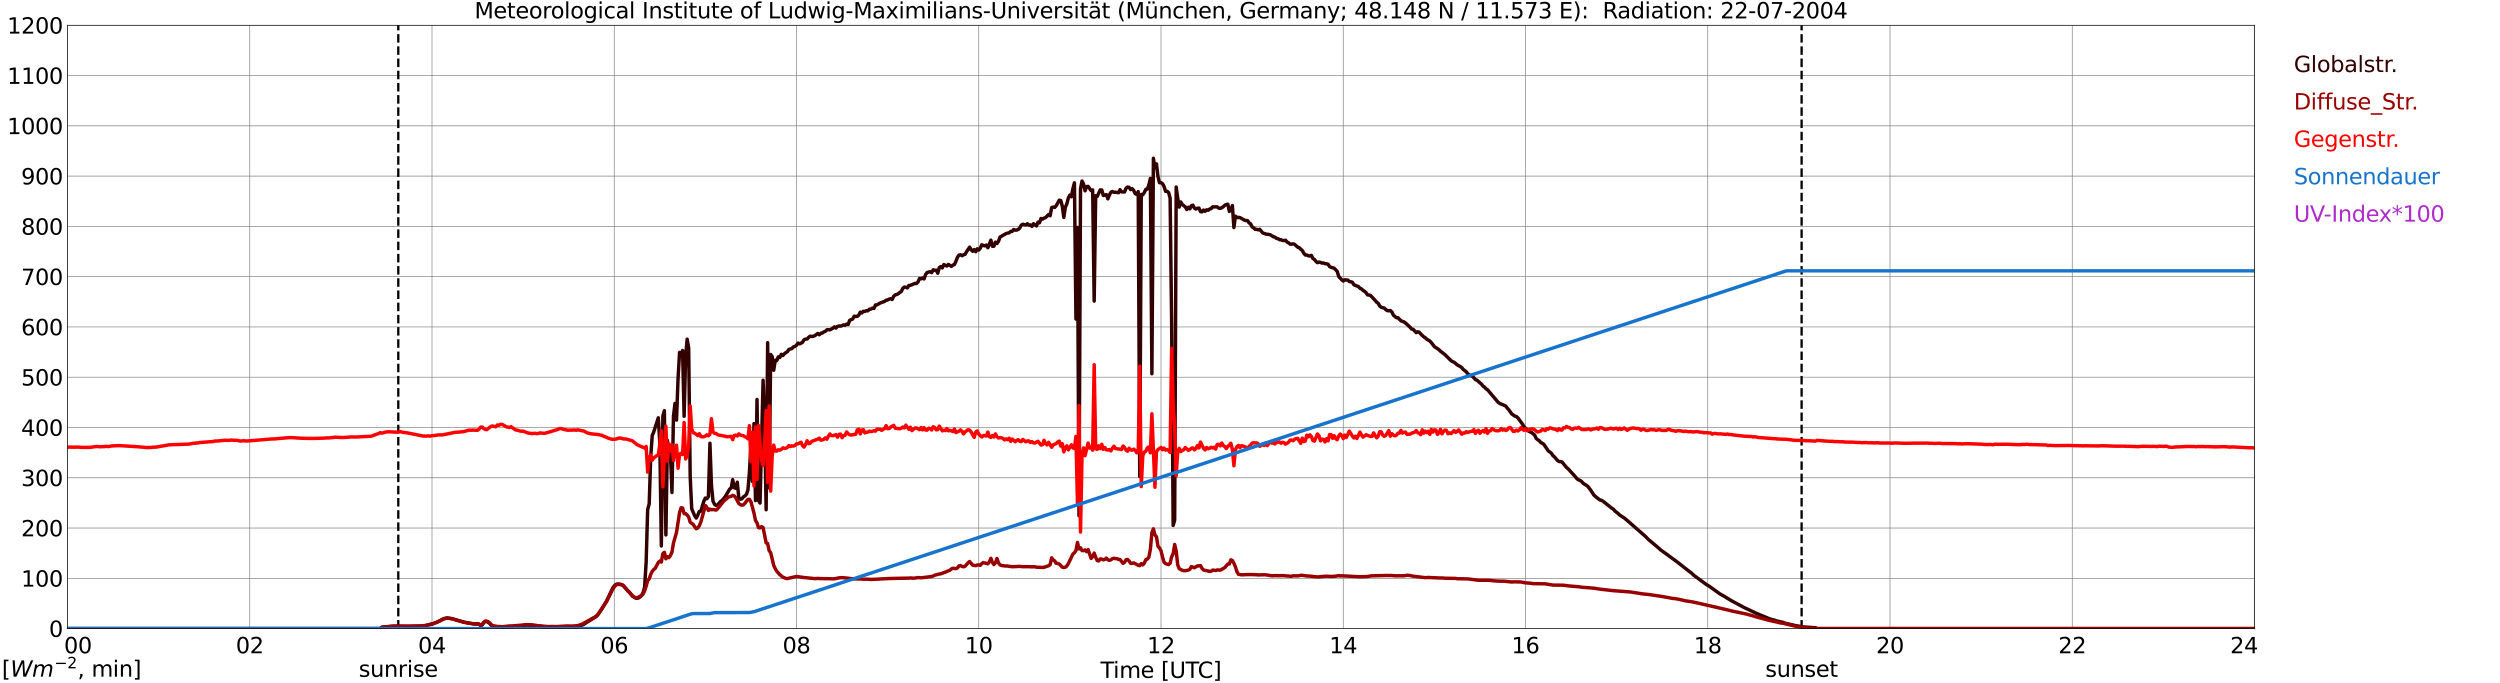 <?xml version="1.0" encoding="utf-8" standalone="no"?>
<!DOCTYPE svg PUBLIC "-//W3C//DTD SVG 1.1//EN"
  "http://www.w3.org/Graphics/SVG/1.1/DTD/svg11.dtd">
<svg xmlns:xlink="http://www.w3.org/1999/xlink" width="1085.4pt" height="296.64pt" viewBox="0 0 1085.4 296.64" xmlns="http://www.w3.org/2000/svg" version="1.1">
 <defs>
  <style type="text/css">*{stroke-linejoin: round; stroke-linecap: butt}</style>
 </defs>
 <g id="figure_1">
  <g id="patch_1">
   <path d="M 0 296.64 
L 1085.4 296.64 
L 1085.4 0 
L 0 0 
z
" style="fill: #ffffff"/>
  </g>
  <g id="axes_1">
   <g id="patch_2">
    <path d="M 29.306 272.909 
L 978.814 272.909 
L 978.814 10.976 
L 29.306 10.976 
z
" style="fill: #ffffff"/>
   </g>
   <g id="patch_3">
    <path d="M 978.814 272.909 
L 978.814 272.909 
L 978.814 10.976 
L 978.814 10.976 
z
" clip-path="url(#p85210637e4)" style="fill: #d3d3d3; opacity: 0.25; stroke: #d3d3d3; stroke-linejoin: miter"/>
   </g>
   <g id="matplotlib.axis_1">
    <g id="xtick_1">
     <g id="line2d_1">
      <path d="M 29.306 272.909 
L 29.306 10.976 
" clip-path="url(#p85210637e4)" style="fill: none; stroke: #808080; stroke-width: 0.3; stroke-linecap: square"/>
     </g>
     <g id="line2d_2"/>
     <g id="text_1">
      <!--    00 -->
      <g transform="translate(18.733 283.627) scale(0.095 -0.095)">
       <defs>
        <path id="DejaVuSans-20" transform="scale(0.016)"/>
        <path id="DejaVuSans-30" d="M 2034 4250 
Q 1547 4250 1301 3770 
Q 1056 3291 1056 2328 
Q 1056 1369 1301 889 
Q 1547 409 2034 409 
Q 2525 409 2770 889 
Q 3016 1369 3016 2328 
Q 3016 3291 2770 3770 
Q 2525 4250 2034 4250 
z
M 2034 4750 
Q 2819 4750 3233 4129 
Q 3647 3509 3647 2328 
Q 3647 1150 3233 529 
Q 2819 -91 2034 -91 
Q 1250 -91 836 529 
Q 422 1150 422 2328 
Q 422 3509 836 4129 
Q 1250 4750 2034 4750 
z
" transform="scale(0.016)"/>
       </defs>
       <use xlink:href="#DejaVuSans-20"/>
       <use xlink:href="#DejaVuSans-20" transform="translate(31.787 0)"/>
       <use xlink:href="#DejaVuSans-20" transform="translate(63.574 0)"/>
       <use xlink:href="#DejaVuSans-30" transform="translate(95.361 0)"/>
       <use xlink:href="#DejaVuSans-30" transform="translate(158.984 0)"/>
      </g>
     </g>
    </g>
    <g id="xtick_2">
     <g id="line2d_3">
      <path d="M 108.431 272.909 
L 108.431 10.976 
" clip-path="url(#p85210637e4)" style="fill: none; stroke: #808080; stroke-width: 0.3; stroke-linecap: square"/>
     </g>
     <g id="line2d_4"/>
     <g id="text_2">
      <!-- 02 -->
      <g transform="translate(102.387 283.627) scale(0.095 -0.095)">
       <defs>
        <path id="DejaVuSans-32" d="M 1228 531 
L 3431 531 
L 3431 0 
L 469 0 
L 469 531 
Q 828 903 1448 1529 
Q 2069 2156 2228 2338 
Q 2531 2678 2651 2914 
Q 2772 3150 2772 3378 
Q 2772 3750 2511 3984 
Q 2250 4219 1831 4219 
Q 1534 4219 1204 4116 
Q 875 4013 500 3803 
L 500 4441 
Q 881 4594 1212 4672 
Q 1544 4750 1819 4750 
Q 2544 4750 2975 4387 
Q 3406 4025 3406 3419 
Q 3406 3131 3298 2873 
Q 3191 2616 2906 2266 
Q 2828 2175 2409 1742 
Q 1991 1309 1228 531 
z
" transform="scale(0.016)"/>
       </defs>
       <use xlink:href="#DejaVuSans-30"/>
       <use xlink:href="#DejaVuSans-32" transform="translate(63.623 0)"/>
      </g>
     </g>
    </g>
    <g id="xtick_3">
     <g id="line2d_5">
      <path d="M 187.557 272.909 
L 187.557 10.976 
" clip-path="url(#p85210637e4)" style="fill: none; stroke: #808080; stroke-width: 0.3; stroke-linecap: square"/>
     </g>
     <g id="line2d_6"/>
     <g id="text_3">
      <!-- 04 -->
      <g transform="translate(181.513 283.627) scale(0.095 -0.095)">
       <defs>
        <path id="DejaVuSans-34" d="M 2419 4116 
L 825 1625 
L 2419 1625 
L 2419 4116 
z
M 2253 4666 
L 3047 4666 
L 3047 1625 
L 3713 1625 
L 3713 1100 
L 3047 1100 
L 3047 0 
L 2419 0 
L 2419 1100 
L 313 1100 
L 313 1709 
L 2253 4666 
z
" transform="scale(0.016)"/>
       </defs>
       <use xlink:href="#DejaVuSans-30"/>
       <use xlink:href="#DejaVuSans-34" transform="translate(63.623 0)"/>
      </g>
     </g>
    </g>
    <g id="xtick_4">
     <g id="line2d_7">
      <path d="M 266.683 272.909 
L 266.683 10.976 
" clip-path="url(#p85210637e4)" style="fill: none; stroke: #808080; stroke-width: 0.3; stroke-linecap: square"/>
     </g>
     <g id="line2d_8"/>
     <g id="text_4">
      <!-- 06 -->
      <g transform="translate(260.638 283.627) scale(0.095 -0.095)">
       <defs>
        <path id="DejaVuSans-36" d="M 2113 2584 
Q 1688 2584 1439 2293 
Q 1191 2003 1191 1497 
Q 1191 994 1439 701 
Q 1688 409 2113 409 
Q 2538 409 2786 701 
Q 3034 994 3034 1497 
Q 3034 2003 2786 2293 
Q 2538 2584 2113 2584 
z
M 3366 4563 
L 3366 3988 
Q 3128 4100 2886 4159 
Q 2644 4219 2406 4219 
Q 1781 4219 1451 3797 
Q 1122 3375 1075 2522 
Q 1259 2794 1537 2939 
Q 1816 3084 2150 3084 
Q 2853 3084 3261 2657 
Q 3669 2231 3669 1497 
Q 3669 778 3244 343 
Q 2819 -91 2113 -91 
Q 1303 -91 875 529 
Q 447 1150 447 2328 
Q 447 3434 972 4092 
Q 1497 4750 2381 4750 
Q 2619 4750 2861 4703 
Q 3103 4656 3366 4563 
z
" transform="scale(0.016)"/>
       </defs>
       <use xlink:href="#DejaVuSans-30"/>
       <use xlink:href="#DejaVuSans-36" transform="translate(63.623 0)"/>
      </g>
     </g>
    </g>
    <g id="xtick_5">
     <g id="line2d_9">
      <path d="M 345.808 272.909 
L 345.808 10.976 
" clip-path="url(#p85210637e4)" style="fill: none; stroke: #808080; stroke-width: 0.3; stroke-linecap: square"/>
     </g>
     <g id="line2d_10"/>
     <g id="text_5">
      <!-- 08 -->
      <g transform="translate(339.764 283.627) scale(0.095 -0.095)">
       <defs>
        <path id="DejaVuSans-38" d="M 2034 2216 
Q 1584 2216 1326 1975 
Q 1069 1734 1069 1313 
Q 1069 891 1326 650 
Q 1584 409 2034 409 
Q 2484 409 2743 651 
Q 3003 894 3003 1313 
Q 3003 1734 2745 1975 
Q 2488 2216 2034 2216 
z
M 1403 2484 
Q 997 2584 770 2862 
Q 544 3141 544 3541 
Q 544 4100 942 4425 
Q 1341 4750 2034 4750 
Q 2731 4750 3128 4425 
Q 3525 4100 3525 3541 
Q 3525 3141 3298 2862 
Q 3072 2584 2669 2484 
Q 3125 2378 3379 2068 
Q 3634 1759 3634 1313 
Q 3634 634 3220 271 
Q 2806 -91 2034 -91 
Q 1263 -91 848 271 
Q 434 634 434 1313 
Q 434 1759 690 2068 
Q 947 2378 1403 2484 
z
M 1172 3481 
Q 1172 3119 1398 2916 
Q 1625 2713 2034 2713 
Q 2441 2713 2670 2916 
Q 2900 3119 2900 3481 
Q 2900 3844 2670 4047 
Q 2441 4250 2034 4250 
Q 1625 4250 1398 4047 
Q 1172 3844 1172 3481 
z
" transform="scale(0.016)"/>
       </defs>
       <use xlink:href="#DejaVuSans-30"/>
       <use xlink:href="#DejaVuSans-38" transform="translate(63.623 0)"/>
      </g>
     </g>
    </g>
    <g id="xtick_6">
     <g id="line2d_11">
      <path d="M 424.934 272.909 
L 424.934 10.976 
" clip-path="url(#p85210637e4)" style="fill: none; stroke: #808080; stroke-width: 0.3; stroke-linecap: square"/>
     </g>
     <g id="line2d_12"/>
     <g id="text_6">
      <!-- 10 -->
      <g transform="translate(418.89 283.627) scale(0.095 -0.095)">
       <defs>
        <path id="DejaVuSans-31" d="M 794 531 
L 1825 531 
L 1825 4091 
L 703 3866 
L 703 4441 
L 1819 4666 
L 2450 4666 
L 2450 531 
L 3481 531 
L 3481 0 
L 794 0 
L 794 531 
z
" transform="scale(0.016)"/>
       </defs>
       <use xlink:href="#DejaVuSans-31"/>
       <use xlink:href="#DejaVuSans-30" transform="translate(63.623 0)"/>
      </g>
     </g>
    </g>
    <g id="xtick_7">
     <g id="line2d_13">
      <path d="M 504.06 272.909 
L 504.06 10.976 
" clip-path="url(#p85210637e4)" style="fill: none; stroke: #808080; stroke-width: 0.3; stroke-linecap: square"/>
     </g>
     <g id="line2d_14"/>
     <g id="text_7">
      <!-- 12 -->
      <g transform="translate(498.015 283.627) scale(0.095 -0.095)">
       <use xlink:href="#DejaVuSans-31"/>
       <use xlink:href="#DejaVuSans-32" transform="translate(63.623 0)"/>
      </g>
     </g>
    </g>
    <g id="xtick_8">
     <g id="line2d_15">
      <path d="M 583.185 272.909 
L 583.185 10.976 
" clip-path="url(#p85210637e4)" style="fill: none; stroke: #808080; stroke-width: 0.3; stroke-linecap: square"/>
     </g>
     <g id="line2d_16"/>
     <g id="text_8">
      <!-- 14 -->
      <g transform="translate(577.141 283.627) scale(0.095 -0.095)">
       <use xlink:href="#DejaVuSans-31"/>
       <use xlink:href="#DejaVuSans-34" transform="translate(63.623 0)"/>
      </g>
     </g>
    </g>
    <g id="xtick_9">
     <g id="line2d_17">
      <path d="M 662.311 272.909 
L 662.311 10.976 
" clip-path="url(#p85210637e4)" style="fill: none; stroke: #808080; stroke-width: 0.3; stroke-linecap: square"/>
     </g>
     <g id="line2d_18"/>
     <g id="text_9">
      <!-- 16 -->
      <g transform="translate(656.267 283.627) scale(0.095 -0.095)">
       <use xlink:href="#DejaVuSans-31"/>
       <use xlink:href="#DejaVuSans-36" transform="translate(63.623 0)"/>
      </g>
     </g>
    </g>
    <g id="xtick_10">
     <g id="line2d_19">
      <path d="M 741.437 272.909 
L 741.437 10.976 
" clip-path="url(#p85210637e4)" style="fill: none; stroke: #808080; stroke-width: 0.3; stroke-linecap: square"/>
     </g>
     <g id="line2d_20"/>
     <g id="text_10">
      <!-- 18 -->
      <g transform="translate(735.392 283.627) scale(0.095 -0.095)">
       <use xlink:href="#DejaVuSans-31"/>
       <use xlink:href="#DejaVuSans-38" transform="translate(63.623 0)"/>
      </g>
     </g>
    </g>
    <g id="xtick_11">
     <g id="line2d_21">
      <path d="M 820.562 272.909 
L 820.562 10.976 
" clip-path="url(#p85210637e4)" style="fill: none; stroke: #808080; stroke-width: 0.3; stroke-linecap: square"/>
     </g>
     <g id="line2d_22"/>
     <g id="text_11">
      <!-- 20 -->
      <g transform="translate(814.518 283.627) scale(0.095 -0.095)">
       <use xlink:href="#DejaVuSans-32"/>
       <use xlink:href="#DejaVuSans-30" transform="translate(63.623 0)"/>
      </g>
     </g>
    </g>
    <g id="xtick_12">
     <g id="line2d_23">
      <path d="M 899.688 272.909 
L 899.688 10.976 
" clip-path="url(#p85210637e4)" style="fill: none; stroke: #808080; stroke-width: 0.3; stroke-linecap: square"/>
     </g>
     <g id="line2d_24"/>
     <g id="text_12">
      <!-- 22 -->
      <g transform="translate(893.644 283.627) scale(0.095 -0.095)">
       <use xlink:href="#DejaVuSans-32"/>
       <use xlink:href="#DejaVuSans-32" transform="translate(63.623 0)"/>
      </g>
     </g>
    </g>
    <g id="xtick_13">
     <g id="line2d_25">
      <path d="M 978.814 272.909 
L 978.814 10.976 
" clip-path="url(#p85210637e4)" style="fill: none; stroke: #808080; stroke-width: 0.3; stroke-linecap: square"/>
     </g>
     <g id="line2d_26"/>
     <g id="text_13">
      <!-- 24    -->
      <g transform="translate(968.241 283.627) scale(0.095 -0.095)">
       <use xlink:href="#DejaVuSans-32"/>
       <use xlink:href="#DejaVuSans-34" transform="translate(63.623 0)"/>
       <use xlink:href="#DejaVuSans-20" transform="translate(127.246 0)"/>
       <use xlink:href="#DejaVuSans-20" transform="translate(159.033 0)"/>
       <use xlink:href="#DejaVuSans-20" transform="translate(190.82 0)"/>
      </g>
     </g>
    </g>
    <g id="text_14">
     <!-- Time [UTC] -->
     <g transform="translate(477.806 294.322) scale(0.095 -0.095)">
      <defs>
       <path id="DejaVuSans-54" d="M -19 4666 
L 3928 4666 
L 3928 4134 
L 2272 4134 
L 2272 0 
L 1638 0 
L 1638 4134 
L -19 4134 
L -19 4666 
z
" transform="scale(0.016)"/>
       <path id="DejaVuSans-69" d="M 603 3500 
L 1178 3500 
L 1178 0 
L 603 0 
L 603 3500 
z
M 603 4863 
L 1178 4863 
L 1178 4134 
L 603 4134 
L 603 4863 
z
" transform="scale(0.016)"/>
       <path id="DejaVuSans-6d" d="M 3328 2828 
Q 3544 3216 3844 3400 
Q 4144 3584 4550 3584 
Q 5097 3584 5394 3201 
Q 5691 2819 5691 2113 
L 5691 0 
L 5113 0 
L 5113 2094 
Q 5113 2597 4934 2840 
Q 4756 3084 4391 3084 
Q 3944 3084 3684 2787 
Q 3425 2491 3425 1978 
L 3425 0 
L 2847 0 
L 2847 2094 
Q 2847 2600 2669 2842 
Q 2491 3084 2119 3084 
Q 1678 3084 1418 2786 
Q 1159 2488 1159 1978 
L 1159 0 
L 581 0 
L 581 3500 
L 1159 3500 
L 1159 2956 
Q 1356 3278 1631 3431 
Q 1906 3584 2284 3584 
Q 2666 3584 2933 3390 
Q 3200 3197 3328 2828 
z
" transform="scale(0.016)"/>
       <path id="DejaVuSans-65" d="M 3597 1894 
L 3597 1613 
L 953 1613 
Q 991 1019 1311 708 
Q 1631 397 2203 397 
Q 2534 397 2845 478 
Q 3156 559 3463 722 
L 3463 178 
Q 3153 47 2828 -22 
Q 2503 -91 2169 -91 
Q 1331 -91 842 396 
Q 353 884 353 1716 
Q 353 2575 817 3079 
Q 1281 3584 2069 3584 
Q 2775 3584 3186 3129 
Q 3597 2675 3597 1894 
z
M 3022 2063 
Q 3016 2534 2758 2815 
Q 2500 3097 2075 3097 
Q 1594 3097 1305 2825 
Q 1016 2553 972 2059 
L 3022 2063 
z
" transform="scale(0.016)"/>
       <path id="DejaVuSans-5b" d="M 550 4863 
L 1875 4863 
L 1875 4416 
L 1125 4416 
L 1125 -397 
L 1875 -397 
L 1875 -844 
L 550 -844 
L 550 4863 
z
" transform="scale(0.016)"/>
       <path id="DejaVuSans-55" d="M 556 4666 
L 1191 4666 
L 1191 1831 
Q 1191 1081 1462 751 
Q 1734 422 2344 422 
Q 2950 422 3222 751 
Q 3494 1081 3494 1831 
L 3494 4666 
L 4128 4666 
L 4128 1753 
Q 4128 841 3676 375 
Q 3225 -91 2344 -91 
Q 1459 -91 1007 375 
Q 556 841 556 1753 
L 556 4666 
z
" transform="scale(0.016)"/>
       <path id="DejaVuSans-43" d="M 4122 4306 
L 4122 3641 
Q 3803 3938 3442 4084 
Q 3081 4231 2675 4231 
Q 1875 4231 1450 3742 
Q 1025 3253 1025 2328 
Q 1025 1406 1450 917 
Q 1875 428 2675 428 
Q 3081 428 3442 575 
Q 3803 722 4122 1019 
L 4122 359 
Q 3791 134 3420 21 
Q 3050 -91 2638 -91 
Q 1578 -91 968 557 
Q 359 1206 359 2328 
Q 359 3453 968 4101 
Q 1578 4750 2638 4750 
Q 3056 4750 3426 4639 
Q 3797 4528 4122 4306 
z
" transform="scale(0.016)"/>
       <path id="DejaVuSans-5d" d="M 1947 4863 
L 1947 -844 
L 622 -844 
L 622 -397 
L 1369 -397 
L 1369 4416 
L 622 4416 
L 622 4863 
L 1947 4863 
z
" transform="scale(0.016)"/>
      </defs>
      <use xlink:href="#DejaVuSans-54"/>
      <use xlink:href="#DejaVuSans-69" transform="translate(57.959 0)"/>
      <use xlink:href="#DejaVuSans-6d" transform="translate(85.742 0)"/>
      <use xlink:href="#DejaVuSans-65" transform="translate(183.154 0)"/>
      <use xlink:href="#DejaVuSans-20" transform="translate(244.678 0)"/>
      <use xlink:href="#DejaVuSans-5b" transform="translate(276.465 0)"/>
      <use xlink:href="#DejaVuSans-55" transform="translate(315.479 0)"/>
      <use xlink:href="#DejaVuSans-54" transform="translate(388.672 0)"/>
      <use xlink:href="#DejaVuSans-43" transform="translate(443.881 0)"/>
      <use xlink:href="#DejaVuSans-5d" transform="translate(513.705 0)"/>
     </g>
    </g>
   </g>
   <g id="matplotlib.axis_2">
    <g id="ytick_1">
     <g id="line2d_27">
      <path d="M 29.306 272.909 
L 978.814 272.909 
" clip-path="url(#p85210637e4)" style="fill: none; stroke: #808080; stroke-width: 0.3; stroke-linecap: square"/>
     </g>
     <g id="line2d_28"/>
     <g id="text_15">
      <!-- 0 -->
      <g transform="translate(21.261 276.518) scale(0.095 -0.095)">
       <use xlink:href="#DejaVuSans-30"/>
      </g>
     </g>
    </g>
    <g id="ytick_2">
     <g id="line2d_29">
      <path d="M 29.306 251.081 
L 978.814 251.081 
" clip-path="url(#p85210637e4)" style="fill: none; stroke: #808080; stroke-width: 0.3; stroke-linecap: square"/>
     </g>
     <g id="line2d_30"/>
     <g id="text_16">
      <!-- 100 -->
      <g transform="translate(9.173 254.69) scale(0.095 -0.095)">
       <use xlink:href="#DejaVuSans-31"/>
       <use xlink:href="#DejaVuSans-30" transform="translate(63.623 0)"/>
       <use xlink:href="#DejaVuSans-30" transform="translate(127.246 0)"/>
      </g>
     </g>
    </g>
    <g id="ytick_3">
     <g id="line2d_31">
      <path d="M 29.306 229.253 
L 978.814 229.253 
" clip-path="url(#p85210637e4)" style="fill: none; stroke: #808080; stroke-width: 0.3; stroke-linecap: square"/>
     </g>
     <g id="line2d_32"/>
     <g id="text_17">
      <!-- 200 -->
      <g transform="translate(9.173 232.863) scale(0.095 -0.095)">
       <use xlink:href="#DejaVuSans-32"/>
       <use xlink:href="#DejaVuSans-30" transform="translate(63.623 0)"/>
       <use xlink:href="#DejaVuSans-30" transform="translate(127.246 0)"/>
      </g>
     </g>
    </g>
    <g id="ytick_4">
     <g id="line2d_33">
      <path d="M 29.306 207.426 
L 978.814 207.426 
" clip-path="url(#p85210637e4)" style="fill: none; stroke: #808080; stroke-width: 0.3; stroke-linecap: square"/>
     </g>
     <g id="line2d_34"/>
     <g id="text_18">
      <!-- 300 -->
      <g transform="translate(9.173 211.035) scale(0.095 -0.095)">
       <defs>
        <path id="DejaVuSans-33" d="M 2597 2516 
Q 3050 2419 3304 2112 
Q 3559 1806 3559 1356 
Q 3559 666 3084 287 
Q 2609 -91 1734 -91 
Q 1441 -91 1130 -33 
Q 819 25 488 141 
L 488 750 
Q 750 597 1062 519 
Q 1375 441 1716 441 
Q 2309 441 2620 675 
Q 2931 909 2931 1356 
Q 2931 1769 2642 2001 
Q 2353 2234 1838 2234 
L 1294 2234 
L 1294 2753 
L 1863 2753 
Q 2328 2753 2575 2939 
Q 2822 3125 2822 3475 
Q 2822 3834 2567 4026 
Q 2313 4219 1838 4219 
Q 1578 4219 1281 4162 
Q 984 4106 628 3988 
L 628 4550 
Q 988 4650 1302 4700 
Q 1616 4750 1894 4750 
Q 2613 4750 3031 4423 
Q 3450 4097 3450 3541 
Q 3450 3153 3228 2886 
Q 3006 2619 2597 2516 
z
" transform="scale(0.016)"/>
       </defs>
       <use xlink:href="#DejaVuSans-33"/>
       <use xlink:href="#DejaVuSans-30" transform="translate(63.623 0)"/>
       <use xlink:href="#DejaVuSans-30" transform="translate(127.246 0)"/>
      </g>
     </g>
    </g>
    <g id="ytick_5">
     <g id="line2d_35">
      <path d="M 29.306 185.598 
L 978.814 185.598 
" clip-path="url(#p85210637e4)" style="fill: none; stroke: #808080; stroke-width: 0.3; stroke-linecap: square"/>
     </g>
     <g id="line2d_36"/>
     <g id="text_19">
      <!-- 400 -->
      <g transform="translate(9.173 189.207) scale(0.095 -0.095)">
       <use xlink:href="#DejaVuSans-34"/>
       <use xlink:href="#DejaVuSans-30" transform="translate(63.623 0)"/>
       <use xlink:href="#DejaVuSans-30" transform="translate(127.246 0)"/>
      </g>
     </g>
    </g>
    <g id="ytick_6">
     <g id="line2d_37">
      <path d="M 29.306 163.77 
L 978.814 163.77 
" clip-path="url(#p85210637e4)" style="fill: none; stroke: #808080; stroke-width: 0.3; stroke-linecap: square"/>
     </g>
     <g id="line2d_38"/>
     <g id="text_20">
      <!-- 500 -->
      <g transform="translate(9.173 167.379) scale(0.095 -0.095)">
       <defs>
        <path id="DejaVuSans-35" d="M 691 4666 
L 3169 4666 
L 3169 4134 
L 1269 4134 
L 1269 2991 
Q 1406 3038 1543 3061 
Q 1681 3084 1819 3084 
Q 2600 3084 3056 2656 
Q 3513 2228 3513 1497 
Q 3513 744 3044 326 
Q 2575 -91 1722 -91 
Q 1428 -91 1123 -41 
Q 819 9 494 109 
L 494 744 
Q 775 591 1075 516 
Q 1375 441 1709 441 
Q 2250 441 2565 725 
Q 2881 1009 2881 1497 
Q 2881 1984 2565 2268 
Q 2250 2553 1709 2553 
Q 1456 2553 1204 2497 
Q 953 2441 691 2322 
L 691 4666 
z
" transform="scale(0.016)"/>
       </defs>
       <use xlink:href="#DejaVuSans-35"/>
       <use xlink:href="#DejaVuSans-30" transform="translate(63.623 0)"/>
       <use xlink:href="#DejaVuSans-30" transform="translate(127.246 0)"/>
      </g>
     </g>
    </g>
    <g id="ytick_7">
     <g id="line2d_39">
      <path d="M 29.306 141.942 
L 978.814 141.942 
" clip-path="url(#p85210637e4)" style="fill: none; stroke: #808080; stroke-width: 0.3; stroke-linecap: square"/>
     </g>
     <g id="line2d_40"/>
     <g id="text_21">
      <!-- 600 -->
      <g transform="translate(9.173 145.551) scale(0.095 -0.095)">
       <use xlink:href="#DejaVuSans-36"/>
       <use xlink:href="#DejaVuSans-30" transform="translate(63.623 0)"/>
       <use xlink:href="#DejaVuSans-30" transform="translate(127.246 0)"/>
      </g>
     </g>
    </g>
    <g id="ytick_8">
     <g id="line2d_41">
      <path d="M 29.306 120.114 
L 978.814 120.114 
" clip-path="url(#p85210637e4)" style="fill: none; stroke: #808080; stroke-width: 0.3; stroke-linecap: square"/>
     </g>
     <g id="line2d_42"/>
     <g id="text_22">
      <!-- 700 -->
      <g transform="translate(9.173 123.724) scale(0.095 -0.095)">
       <defs>
        <path id="DejaVuSans-37" d="M 525 4666 
L 3525 4666 
L 3525 4397 
L 1831 0 
L 1172 0 
L 2766 4134 
L 525 4134 
L 525 4666 
z
" transform="scale(0.016)"/>
       </defs>
       <use xlink:href="#DejaVuSans-37"/>
       <use xlink:href="#DejaVuSans-30" transform="translate(63.623 0)"/>
       <use xlink:href="#DejaVuSans-30" transform="translate(127.246 0)"/>
      </g>
     </g>
    </g>
    <g id="ytick_9">
     <g id="line2d_43">
      <path d="M 29.306 98.287 
L 978.814 98.287 
" clip-path="url(#p85210637e4)" style="fill: none; stroke: #808080; stroke-width: 0.3; stroke-linecap: square"/>
     </g>
     <g id="line2d_44"/>
     <g id="text_23">
      <!-- 800 -->
      <g transform="translate(9.173 101.896) scale(0.095 -0.095)">
       <use xlink:href="#DejaVuSans-38"/>
       <use xlink:href="#DejaVuSans-30" transform="translate(63.623 0)"/>
       <use xlink:href="#DejaVuSans-30" transform="translate(127.246 0)"/>
      </g>
     </g>
    </g>
    <g id="ytick_10">
     <g id="line2d_45">
      <path d="M 29.306 76.459 
L 978.814 76.459 
" clip-path="url(#p85210637e4)" style="fill: none; stroke: #808080; stroke-width: 0.3; stroke-linecap: square"/>
     </g>
     <g id="line2d_46"/>
     <g id="text_24">
      <!-- 900 -->
      <g transform="translate(9.173 80.068) scale(0.095 -0.095)">
       <defs>
        <path id="DejaVuSans-39" d="M 703 97 
L 703 672 
Q 941 559 1184 500 
Q 1428 441 1663 441 
Q 2288 441 2617 861 
Q 2947 1281 2994 2138 
Q 2813 1869 2534 1725 
Q 2256 1581 1919 1581 
Q 1219 1581 811 2004 
Q 403 2428 403 3163 
Q 403 3881 828 4315 
Q 1253 4750 1959 4750 
Q 2769 4750 3195 4129 
Q 3622 3509 3622 2328 
Q 3622 1225 3098 567 
Q 2575 -91 1691 -91 
Q 1453 -91 1209 -44 
Q 966 3 703 97 
z
M 1959 2075 
Q 2384 2075 2632 2365 
Q 2881 2656 2881 3163 
Q 2881 3666 2632 3958 
Q 2384 4250 1959 4250 
Q 1534 4250 1286 3958 
Q 1038 3666 1038 3163 
Q 1038 2656 1286 2365 
Q 1534 2075 1959 2075 
z
" transform="scale(0.016)"/>
       </defs>
       <use xlink:href="#DejaVuSans-39"/>
       <use xlink:href="#DejaVuSans-30" transform="translate(63.623 0)"/>
       <use xlink:href="#DejaVuSans-30" transform="translate(127.246 0)"/>
      </g>
     </g>
    </g>
    <g id="ytick_11">
     <g id="line2d_47">
      <path d="M 29.306 54.631 
L 978.814 54.631 
" clip-path="url(#p85210637e4)" style="fill: none; stroke: #808080; stroke-width: 0.3; stroke-linecap: square"/>
     </g>
     <g id="line2d_48"/>
     <g id="text_25">
      <!-- 1000 -->
      <g transform="translate(3.128 58.24) scale(0.095 -0.095)">
       <use xlink:href="#DejaVuSans-31"/>
       <use xlink:href="#DejaVuSans-30" transform="translate(63.623 0)"/>
       <use xlink:href="#DejaVuSans-30" transform="translate(127.246 0)"/>
       <use xlink:href="#DejaVuSans-30" transform="translate(190.869 0)"/>
      </g>
     </g>
    </g>
    <g id="ytick_12">
     <g id="line2d_49">
      <path d="M 29.306 32.803 
L 978.814 32.803 
" clip-path="url(#p85210637e4)" style="fill: none; stroke: #808080; stroke-width: 0.3; stroke-linecap: square"/>
     </g>
     <g id="line2d_50"/>
     <g id="text_26">
      <!-- 1100 -->
      <g transform="translate(3.128 36.413) scale(0.095 -0.095)">
       <use xlink:href="#DejaVuSans-31"/>
       <use xlink:href="#DejaVuSans-31" transform="translate(63.623 0)"/>
       <use xlink:href="#DejaVuSans-30" transform="translate(127.246 0)"/>
       <use xlink:href="#DejaVuSans-30" transform="translate(190.869 0)"/>
      </g>
     </g>
    </g>
    <g id="ytick_13">
     <g id="line2d_51">
      <path d="M 29.306 10.976 
L 978.814 10.976 
" clip-path="url(#p85210637e4)" style="fill: none; stroke: #808080; stroke-width: 0.3; stroke-linecap: square"/>
     </g>
     <g id="line2d_52"/>
     <g id="text_27">
      <!-- 1200 -->
      <g transform="translate(3.128 14.585) scale(0.095 -0.095)">
       <use xlink:href="#DejaVuSans-31"/>
       <use xlink:href="#DejaVuSans-32" transform="translate(63.623 0)"/>
       <use xlink:href="#DejaVuSans-30" transform="translate(127.246 0)"/>
       <use xlink:href="#DejaVuSans-30" transform="translate(190.869 0)"/>
      </g>
     </g>
    </g>
   </g>
   <g id="line2d_53">
    <path d="M 172.919 272.909 
L 172.919 10.976 
" clip-path="url(#p85210637e4)" style="fill: none; stroke-dasharray: 3.7,1.6; stroke-dashoffset: 0; stroke: #000000"/>
   </g>
   <g id="line2d_54">
    <path d="M 782.186 272.909 
L 782.186 10.976 
" clip-path="url(#p85210637e4)" style="fill: none; stroke-dasharray: 3.7,1.6; stroke-dashoffset: 0; stroke: #000000"/>
   </g>
   <g id="line2d_55">
    <path d="M 29.306 272.909 
L 165.138 272.909 
L 165.798 272.339 
L 167.776 272.136 
L 169.094 272.053 
L 172.391 271.889 
L 173.71 271.97 
L 177.666 272.136 
L 179.645 272.053 
L 184.26 271.726 
L 188.217 270.702 
L 190.195 269.923 
L 192.173 268.818 
L 192.832 268.53 
L 194.151 268.286 
L 196.129 268.572 
L 201.404 270.128 
L 206.02 270.946 
L 207.339 270.866 
L 207.998 271.071 
L 208.657 271.562 
L 209.317 271.357 
L 209.976 270.333 
L 210.635 269.801 
L 211.295 269.883 
L 211.954 270.169 
L 212.614 270.702 
L 213.273 271.44 
L 213.932 271.931 
L 216.57 272.381 
L 219.207 272.503 
L 220.526 272.381 
L 221.186 272.258 
L 221.845 272.258 
L 224.482 271.848 
L 229.098 271.357 
L 238.329 272.422 
L 240.967 272.544 
L 242.286 272.503 
L 243.604 272.503 
L 244.923 272.422 
L 246.901 272.381 
L 248.88 272.339 
L 250.858 272.053 
L 252.836 271.357 
L 253.495 271.029 
L 254.814 270.169 
L 258.77 267.712 
L 259.43 267.057 
L 261.408 264.23 
L 263.386 260.873 
L 266.023 255.303 
L 266.683 254.403 
L 267.342 253.788 
L 268.002 253.543 
L 268.661 253.583 
L 269.98 253.871 
L 270.639 254.24 
L 272.617 256.573 
L 273.277 257.106 
L 274.595 258.826 
L 275.914 259.603 
L 276.573 259.766 
L 277.233 259.603 
L 277.892 259.153 
L 278.552 258.54 
L 279.211 257.311 
L 279.87 254.894 
L 280.53 244.083 
L 281.189 221.232 
L 281.849 218.774 
L 282.508 198.544 
L 283.167 189.123 
L 283.827 187.527 
L 285.805 181.385 
L 286.464 192.236 
L 287.124 237.039 
L 287.783 180.647 
L 288.442 178.312 
L 289.102 232.248 
L 289.761 191.212 
L 290.42 197.151 
L 291.08 196.987 
L 291.739 213.819 
L 292.399 180.647 
L 293.058 175.16 
L 293.717 182.367 
L 294.377 164.471 
L 295.036 153.005 
L 295.696 153.659 
L 296.355 152.184 
L 297.014 180.728 
L 297.674 154.561 
L 298.333 147.27 
L 298.992 151.079 
L 299.652 206.897 
L 300.311 220.904 
L 301.63 223.975 
L 302.289 224.916 
L 302.949 223.648 
L 303.608 222.05 
L 304.267 221.928 
L 305.586 217.586 
L 306.246 216.235 
L 306.905 216.521 
L 307.564 215.62 
L 308.224 192.441 
L 308.883 210.584 
L 309.543 217.545 
L 310.202 218.896 
L 310.861 219.429 
L 311.521 219.223 
L 312.839 217.709 
L 313.499 217.3 
L 314.818 215.703 
L 316.796 212.343 
L 317.455 211.852 
L 318.114 208.248 
L 318.774 211.73 
L 319.433 212.016 
L 320.093 209.355 
L 320.752 216.071 
L 321.411 216.726 
L 322.071 216.604 
L 322.73 215.744 
L 323.39 215.334 
L 324.049 214.679 
L 324.708 212.837 
L 325.368 205.014 
L 326.027 192.893 
L 326.686 209.067 
L 327.346 183.924 
L 328.005 217.34 
L 328.665 173.44 
L 329.324 217.3 
L 329.983 218.405 
L 331.302 165.084 
L 331.961 182.775 
L 332.621 221.312 
L 333.28 148.785 
L 333.94 211.852 
L 334.599 153.904 
L 335.258 154.805 
L 335.918 160.745 
L 336.577 156.403 
L 337.236 156.567 
L 337.896 154.928 
L 338.555 155.216 
L 339.215 153.823 
L 339.874 154.356 
L 340.533 153.618 
L 341.193 153.085 
L 341.852 152.716 
L 342.512 151.693 
L 343.83 151.324 
L 344.49 150.588 
L 345.149 150.383 
L 345.808 149.892 
L 346.468 148.949 
L 347.127 149.276 
L 347.787 148.99 
L 348.446 148.58 
L 349.105 147.476 
L 349.765 147.229 
L 350.424 147.187 
L 351.083 146.452 
L 351.743 145.961 
L 352.402 146.083 
L 353.062 146 
L 353.721 145.756 
L 355.04 144.773 
L 355.699 145.345 
L 356.359 144.69 
L 357.018 144.607 
L 357.677 144.077 
L 358.337 143.872 
L 358.996 143.176 
L 359.655 143.134 
L 360.315 143.217 
L 361.634 142.479 
L 362.293 141.905 
L 362.952 142.438 
L 363.612 141.7 
L 364.271 141.536 
L 364.93 141.578 
L 365.59 141.373 
L 366.249 141.045 
L 366.909 141.209 
L 367.568 140.718 
L 368.227 140.881 
L 368.887 139.081 
L 370.206 138.507 
L 370.865 137.278 
L 371.524 137.4 
L 372.184 137.361 
L 372.843 136.828 
L 373.502 135.516 
L 374.162 135.885 
L 374.821 135.149 
L 375.481 135.23 
L 376.14 134.861 
L 376.799 134.944 
L 377.459 134.248 
L 378.118 134.206 
L 378.777 133.757 
L 379.437 133.921 
L 380.096 132.404 
L 380.756 132.364 
L 382.074 131.585 
L 383.393 131.094 
L 384.053 130.849 
L 384.712 130.356 
L 385.371 130.234 
L 386.031 129.865 
L 386.69 129.701 
L 387.349 130.029 
L 388.009 128.636 
L 388.668 128.023 
L 389.328 127.859 
L 389.987 127.532 
L 390.646 126.957 
L 391.306 126.549 
L 391.965 125.196 
L 392.624 124.624 
L 393.284 124.746 
L 393.943 124.993 
L 394.603 123.928 
L 395.262 123.886 
L 397.24 123.026 
L 397.899 123.109 
L 398.559 122.452 
L 399.218 120.896 
L 399.878 121.06 
L 400.537 120.693 
L 401.196 121.101 
L 401.856 119.176 
L 402.515 118.316 
L 403.834 117.949 
L 404.493 118.357 
L 405.153 117.128 
L 405.812 117.375 
L 406.471 117.292 
L 407.131 118.604 
L 407.79 116.188 
L 408.45 115.736 
L 409.109 116.31 
L 409.768 114.876 
L 411.087 115.491 
L 411.746 114.795 
L 413.065 115.655 
L 413.725 115.081 
L 414.384 114.837 
L 415.043 113.402 
L 415.703 111.682 
L 416.362 110.742 
L 417.022 110.617 
L 417.681 111.028 
L 418.34 110.617 
L 419 110.412 
L 419.659 109.266 
L 420.978 107.302 
L 421.637 108.406 
L 422.297 109.102 
L 422.956 108.365 
L 423.615 109.308 
L 424.275 108.037 
L 424.934 108.57 
L 425.593 107.751 
L 426.253 106.278 
L 426.912 106.564 
L 427.572 106.728 
L 428.231 106.4 
L 428.89 107.546 
L 430.209 104.27 
L 430.869 106.933 
L 431.528 106.891 
L 432.187 105.13 
L 432.847 105.704 
L 433.506 104.761 
L 434.165 102.919 
L 436.803 101.404 
L 437.462 101.199 
L 438.122 101.118 
L 438.781 100.461 
L 439.44 100.461 
L 440.1 99.642 
L 440.759 99.928 
L 441.419 99.889 
L 442.078 99.601 
L 442.737 98.987 
L 443.397 97.758 
L 444.056 97.348 
L 444.716 97.553 
L 445.375 97.636 
L 446.034 97.145 
L 446.694 97.758 
L 447.353 97.636 
L 448.012 98.291 
L 448.672 97.145 
L 449.991 98.086 
L 450.65 96.449 
L 451.309 96.735 
L 451.969 94.851 
L 452.628 95.137 
L 453.287 94.687 
L 453.947 94.482 
L 455.266 93.131 
L 455.925 93.664 
L 456.584 90.141 
L 457.244 89.896 
L 457.903 90.06 
L 458.563 89.322 
L 459.881 86.906 
L 460.541 87.069 
L 461.2 89.444 
L 461.859 94.401 
L 462.519 89.977 
L 463.178 88.545 
L 463.838 85.923 
L 464.497 84.695 
L 465.156 85.432 
L 465.816 81.87 
L 466.475 79.371 
L 467.134 138.507 
L 467.794 98.741 
L 468.453 223.892 
L 469.113 81.951 
L 469.772 78.594 
L 470.431 79.903 
L 471.091 82.852 
L 471.75 81.01 
L 472.409 80.927 
L 473.728 82.769 
L 474.388 82.442 
L 475.047 130.725 
L 475.706 84.981 
L 476.366 85.269 
L 477.685 82.442 
L 478.344 82.483 
L 479.003 84.858 
L 479.663 84.736 
L 480.322 84.489 
L 480.981 86.334 
L 481.641 84.736 
L 482.3 83.466 
L 482.96 83.138 
L 483.619 83.507 
L 484.278 83.424 
L 485.597 83.671 
L 486.256 82.361 
L 486.916 83.302 
L 488.235 83.343 
L 488.894 81.704 
L 489.553 81.213 
L 490.213 81.337 
L 490.872 82.32 
L 491.532 81.909 
L 492.191 82.647 
L 492.85 84.081 
L 493.51 84.409 
L 494.169 83.18 
L 494.828 206.897 
L 495.488 84.409 
L 496.147 84.572 
L 496.807 83.59 
L 497.466 82.197 
L 498.125 82.073 
L 498.785 80.314 
L 499.444 77.487 
L 500.103 162.26 
L 500.763 68.723 
L 501.422 72.86 
L 502.082 71.14 
L 502.741 76.669 
L 503.4 79.329 
L 504.06 79.29 
L 504.719 79.74 
L 505.379 80.969 
L 506.038 83.057 
L 506.697 83.057 
L 507.357 83.549 
L 508.016 86.004 
L 508.675 140.063 
L 509.335 228.112 
L 509.994 225.818 
L 510.654 81.213 
L 511.313 86.004 
L 511.972 89.896 
L 512.632 87.685 
L 513.291 88.789 
L 514.61 89.813 
L 515.269 90.961 
L 515.929 89.977 
L 516.588 90.673 
L 517.247 89.322 
L 517.907 89.078 
L 518.566 90.346 
L 519.226 90.756 
L 519.885 90.429 
L 520.544 90.346 
L 521.204 91.861 
L 521.863 91.985 
L 522.522 91.206 
L 523.182 91.738 
L 523.841 91.084 
L 524.501 91.289 
L 525.16 90.756 
L 525.819 90.592 
L 526.479 89.813 
L 528.457 89.813 
L 529.116 90.387 
L 529.776 90.468 
L 530.435 90.182 
L 531.094 89.774 
L 531.754 89.117 
L 532.413 88.789 
L 533.073 88.667 
L 533.732 91.78 
L 534.391 91.001 
L 535.051 89.241 
L 535.71 98.782 
L 536.369 93.869 
L 537.029 94.482 
L 537.688 94.36 
L 538.348 94.482 
L 540.326 95.589 
L 540.985 95.753 
L 541.644 95.794 
L 542.304 96.776 
L 542.963 97.184 
L 543.623 98.538 
L 544.282 98.865 
L 544.941 99.561 
L 545.601 99.561 
L 546.26 99.806 
L 546.919 99.561 
L 548.238 101.118 
L 549.557 101.609 
L 550.876 101.773 
L 551.535 101.936 
L 552.854 102.796 
L 553.513 102.919 
L 554.173 103.493 
L 554.832 103.615 
L 555.491 104.065 
L 556.151 104.106 
L 556.81 104.392 
L 557.47 104.433 
L 558.129 104.311 
L 558.788 105.088 
L 559.448 105.418 
L 560.107 105.99 
L 560.766 105.99 
L 561.426 105.868 
L 562.085 106.112 
L 563.404 107.302 
L 564.063 107.505 
L 564.723 108.201 
L 565.382 108.733 
L 566.042 109.921 
L 566.701 110.7 
L 567.36 110.7 
L 568.02 111.028 
L 568.679 111.15 
L 569.338 110.864 
L 569.998 112.215 
L 570.657 112.625 
L 571.317 113.444 
L 571.976 114.057 
L 572.635 113.771 
L 573.295 113.935 
L 573.954 114.221 
L 574.613 114.182 
L 575.273 114.509 
L 575.932 114.509 
L 576.592 114.712 
L 577.251 115.736 
L 577.91 116.065 
L 579.229 116.432 
L 580.548 117.785 
L 581.207 119.997 
L 582.526 121.47 
L 583.185 122.003 
L 583.845 121.47 
L 584.504 121.592 
L 585.164 121.592 
L 585.823 122.249 
L 586.482 122.33 
L 587.142 122.535 
L 587.801 123.64 
L 589.779 124.419 
L 590.439 125.115 
L 591.098 125.443 
L 591.757 126.056 
L 592.417 126.466 
L 593.076 127.08 
L 593.736 128.023 
L 594.395 128.106 
L 595.054 128.309 
L 596.373 129.701 
L 597.692 131.216 
L 598.351 131.668 
L 599.011 132.855 
L 599.67 133.388 
L 600.989 133.757 
L 601.648 134.412 
L 602.307 134.861 
L 602.967 134.944 
L 603.626 134.82 
L 604.286 135.435 
L 604.945 136.828 
L 606.264 137.932 
L 606.923 137.932 
L 608.242 139.284 
L 609.561 139.777 
L 610.22 140.227 
L 612.198 142.069 
L 612.858 142.848 
L 613.517 142.97 
L 614.836 144.404 
L 615.495 144.036 
L 616.154 144.241 
L 617.473 145.633 
L 618.133 146.247 
L 618.792 146.616 
L 619.451 147.27 
L 620.77 148.047 
L 621.429 148.744 
L 622.748 150.464 
L 624.726 151.817 
L 625.386 152.472 
L 627.364 153.987 
L 629.342 155.951 
L 630.001 156.608 
L 630.661 157.016 
L 631.32 157.263 
L 632.639 158.409 
L 633.958 159.105 
L 634.617 159.597 
L 635.276 160.376 
L 636.595 161.441 
L 637.255 162.301 
L 637.914 162.792 
L 638.573 163.037 
L 639.233 163.405 
L 639.892 163.98 
L 640.552 164.798 
L 641.211 165.045 
L 643.189 166.765 
L 643.848 167.625 
L 644.508 168.074 
L 645.167 168.812 
L 645.827 169.22 
L 650.442 174.669 
L 651.102 175.16 
L 653.08 175.978 
L 653.739 176.306 
L 654.399 177.207 
L 655.058 177.903 
L 656.377 179.746 
L 657.695 180.647 
L 658.355 180.852 
L 659.014 181.424 
L 660.992 184.129 
L 661.652 185.275 
L 663.63 187.117 
L 664.289 187.527 
L 664.949 187.772 
L 666.267 188.878 
L 666.927 190.313 
L 667.586 190.884 
L 668.246 191.295 
L 668.905 192.033 
L 670.224 192.851 
L 672.202 195.759 
L 673.521 196.741 
L 674.18 197.765 
L 674.839 198.339 
L 676.158 199.853 
L 676.817 200.345 
L 678.136 200.55 
L 680.114 202.966 
L 680.774 203.499 
L 683.411 206.365 
L 684.73 207.921 
L 685.389 208.371 
L 686.049 208.576 
L 686.708 209.108 
L 687.368 209.846 
L 688.686 210.665 
L 689.346 211.156 
L 690.664 212.876 
L 691.983 214.923 
L 693.302 216.071 
L 694.621 217.054 
L 695.28 217.217 
L 695.939 217.586 
L 699.896 220.74 
L 700.555 221.149 
L 701.215 221.928 
L 702.533 222.952 
L 703.193 223.606 
L 705.171 224.875 
L 706.49 225.981 
L 714.402 232.903 
L 715.721 234.254 
L 719.677 237.572 
L 720.996 238.759 
L 724.293 241.134 
L 725.612 242.116 
L 728.249 244.042 
L 733.524 248.178 
L 734.184 248.628 
L 735.502 249.857 
L 740.777 253.746 
L 742.096 254.525 
L 746.712 257.843 
L 748.69 258.948 
L 750.668 260.177 
L 751.987 260.956 
L 757.262 263.78 
L 762.537 266.28 
L 768.471 268.735 
L 770.449 269.268 
L 771.109 269.515 
L 773.087 269.964 
L 774.406 270.292 
L 775.065 270.58 
L 779.681 271.643 
L 782.978 272.175 
L 788.253 272.544 
L 788.912 272.909 
L 978.154 272.909 
L 978.154 272.909 
" clip-path="url(#p85210637e4)" style="fill: none; stroke: #330000; stroke-width: 1.5; stroke-linecap: square"/>
   </g>
   <g id="line2d_56">
    <path d="M 29.306 272.909 
L 165.138 272.909 
L 165.798 272.282 
L 168.435 272.029 
L 170.413 271.82 
L 182.941 271.737 
L 184.92 271.527 
L 187.557 270.981 
L 190.854 269.637 
L 192.832 268.672 
L 194.151 268.336 
L 196.129 268.631 
L 198.767 269.386 
L 201.404 270.141 
L 202.723 270.392 
L 205.36 270.813 
L 206.679 270.855 
L 207.339 270.77 
L 207.998 270.938 
L 208.657 271.359 
L 209.317 271.274 
L 209.976 270.224 
L 210.635 269.678 
L 211.295 269.678 
L 211.954 269.931 
L 212.614 270.436 
L 213.273 271.191 
L 213.932 271.652 
L 215.91 271.988 
L 217.229 272.029 
L 217.889 272.114 
L 221.186 271.778 
L 222.504 271.737 
L 224.482 271.569 
L 225.801 271.483 
L 228.439 271.191 
L 231.076 271.274 
L 233.054 271.569 
L 233.714 271.737 
L 234.373 271.695 
L 237.67 272.029 
L 239.648 271.988 
L 241.626 272.029 
L 246.242 271.778 
L 248.22 271.82 
L 249.539 271.737 
L 250.858 271.61 
L 252.836 270.938 
L 254.155 270.183 
L 258.77 267.622 
L 259.43 266.993 
L 263.386 261.074 
L 266.023 255.826 
L 266.683 254.82 
L 267.342 254.106 
L 268.002 253.729 
L 269.32 253.729 
L 269.98 253.853 
L 270.639 254.316 
L 274.595 258.723 
L 275.914 259.563 
L 276.573 259.563 
L 277.892 258.891 
L 278.552 258.513 
L 279.211 257.885 
L 279.87 256.499 
L 280.53 254.525 
L 281.189 252.092 
L 281.849 251.336 
L 282.508 249.405 
L 283.167 248.062 
L 283.827 247.263 
L 284.486 246.718 
L 285.805 244.199 
L 286.464 243.57 
L 287.124 244.031 
L 287.783 240.379 
L 288.442 239.792 
L 289.102 242.605 
L 289.761 241.682 
L 290.42 242.101 
L 291.08 241.178 
L 291.739 239.665 
L 292.399 235.762 
L 293.717 231.146 
L 295.036 222.539 
L 295.696 220.441 
L 296.355 220.566 
L 297.014 223.002 
L 297.674 223.002 
L 298.333 223.589 
L 298.992 224.471 
L 299.652 226.737 
L 300.971 227.704 
L 301.63 228.751 
L 302.289 229.55 
L 302.949 229.214 
L 303.608 228.291 
L 304.267 226.695 
L 306.246 219.474 
L 306.905 220.356 
L 307.564 221.616 
L 308.224 221.029 
L 308.883 221.323 
L 309.543 221.197 
L 310.861 221.448 
L 311.521 220.946 
L 314.158 217.628 
L 315.477 216.495 
L 316.136 215.866 
L 317.455 215.445 
L 318.114 215.067 
L 318.774 215.277 
L 319.433 216.076 
L 320.752 218.595 
L 321.411 219.097 
L 322.071 219.309 
L 322.73 219.223 
L 323.39 218.51 
L 324.708 216.831 
L 325.368 216.79 
L 326.027 217.881 
L 327.346 222.749 
L 328.005 225.94 
L 328.665 227.031 
L 329.324 229.087 
L 329.983 229.173 
L 330.643 228.627 
L 331.302 229.046 
L 332.621 235.679 
L 333.28 235.972 
L 333.94 239.078 
L 334.599 239.96 
L 335.918 245.502 
L 336.577 246.886 
L 337.236 247.977 
L 338.555 249.488 
L 339.874 250.579 
L 341.193 251.125 
L 341.852 251.21 
L 343.171 250.874 
L 345.808 250.287 
L 347.127 250.455 
L 349.105 250.747 
L 351.743 251 
L 353.721 251.21 
L 355.04 251.125 
L 356.359 251.21 
L 360.315 251.251 
L 361.634 251.336 
L 362.952 251.168 
L 364.271 250.874 
L 365.59 250.791 
L 367.568 250.959 
L 368.887 251.125 
L 370.206 251.293 
L 373.502 251.378 
L 374.821 251.461 
L 376.14 251.461 
L 377.459 251.504 
L 378.118 251.587 
L 386.031 251.168 
L 389.987 251.083 
L 391.965 251.042 
L 394.603 251 
L 395.262 250.915 
L 396.581 251.042 
L 397.899 250.874 
L 398.559 250.747 
L 399.878 250.874 
L 404.493 250.287 
L 405.153 250.077 
L 405.812 249.741 
L 407.131 249.363 
L 408.45 249.11 
L 410.428 248.396 
L 412.406 247.558 
L 413.065 247.012 
L 413.725 246.718 
L 415.043 246.886 
L 415.703 246.593 
L 416.362 245.668 
L 417.022 245.543 
L 417.681 245.921 
L 418.34 246.089 
L 419 245.836 
L 420.318 244.325 
L 420.978 243.78 
L 422.297 245.375 
L 423.615 245.585 
L 424.275 245.29 
L 424.934 245.29 
L 425.593 245.417 
L 426.253 244.703 
L 426.912 244.242 
L 428.89 244.788 
L 429.55 243.906 
L 430.209 242.394 
L 430.869 244.242 
L 431.528 245.122 
L 432.187 244.284 
L 432.847 242.479 
L 433.506 244.41 
L 434.165 245.249 
L 434.825 245.502 
L 436.144 245.711 
L 437.462 245.753 
L 439.44 246.048 
L 441.419 245.962 
L 442.737 245.879 
L 443.397 246.004 
L 447.353 246.048 
L 448.012 246.131 
L 448.672 246.048 
L 449.331 246.089 
L 449.991 246.257 
L 452.628 246.34 
L 453.287 246.299 
L 455.266 245.626 
L 455.925 245.122 
L 456.584 242.184 
L 457.244 243.107 
L 457.903 243.529 
L 458.563 244.576 
L 459.222 244.62 
L 459.881 244.871 
L 461.2 246.257 
L 461.859 246.382 
L 462.519 246.257 
L 463.178 245.711 
L 463.838 244.703 
L 465.816 240.547 
L 466.475 239.96 
L 467.134 239.036 
L 467.794 235.511 
L 468.453 238.323 
L 469.113 237.818 
L 469.772 239.036 
L 470.431 239.078 
L 471.091 238.742 
L 471.75 239.499 
L 472.409 238.617 
L 473.728 242.437 
L 474.388 241.682 
L 475.047 240.128 
L 475.706 241.974 
L 476.366 243.361 
L 477.025 243.529 
L 477.685 242.647 
L 478.344 242.73 
L 479.003 243.066 
L 479.663 242.898 
L 480.322 242.311 
L 480.981 243.024 
L 481.641 243.275 
L 482.3 243.066 
L 482.96 242.562 
L 483.619 242.352 
L 484.278 242.562 
L 484.938 242.52 
L 485.597 242.898 
L 486.256 242.898 
L 487.575 244.576 
L 488.235 244.116 
L 488.894 242.983 
L 489.553 242.898 
L 490.213 243.57 
L 490.872 244.576 
L 491.532 244.576 
L 492.191 244.367 
L 494.169 245.417 
L 494.828 245.585 
L 495.488 244.703 
L 496.147 245.249 
L 496.807 244.493 
L 497.466 242.983 
L 498.125 242.73 
L 498.785 241.933 
L 499.444 238.491 
L 500.103 231.229 
L 500.763 229.592 
L 501.422 232.32 
L 502.082 232.992 
L 502.741 237.148 
L 503.4 237.904 
L 504.06 239.078 
L 504.719 241.848 
L 505.379 244.074 
L 506.038 244.703 
L 507.357 245.122 
L 508.016 244.535 
L 508.675 241.765 
L 509.335 240.423 
L 509.994 236.391 
L 510.654 239.205 
L 511.313 245.249 
L 511.972 246.886 
L 513.291 247.6 
L 513.95 247.768 
L 514.61 247.768 
L 515.929 247.517 
L 516.588 247.18 
L 517.247 245.962 
L 518.566 246.508 
L 519.885 245.668 
L 520.544 245.668 
L 521.204 245.543 
L 521.863 246.759 
L 522.522 247.473 
L 525.16 248.062 
L 525.819 248.019 
L 526.479 247.517 
L 527.138 247.558 
L 527.797 247.726 
L 528.457 247.431 
L 529.776 247.558 
L 531.754 246.425 
L 533.073 244.871 
L 533.732 244.871 
L 534.391 243.066 
L 535.051 243.361 
L 535.71 244.535 
L 536.369 246.089 
L 537.029 248.23 
L 537.688 249.322 
L 539.007 249.573 
L 540.985 249.488 
L 542.963 249.446 
L 545.601 249.531 
L 546.26 249.614 
L 548.898 249.531 
L 550.216 249.656 
L 552.195 249.992 
L 553.513 249.909 
L 555.491 249.95 
L 556.81 249.909 
L 560.766 250.201 
L 561.426 249.992 
L 563.404 250.033 
L 564.723 249.782 
L 565.382 249.782 
L 567.36 250.077 
L 568.679 250.118 
L 571.976 250.496 
L 574.613 250.245 
L 575.932 250.16 
L 577.251 250.245 
L 578.57 250.245 
L 579.889 250.16 
L 581.207 249.909 
L 581.867 250.077 
L 582.526 249.992 
L 590.439 250.413 
L 593.076 250.328 
L 594.395 250.201 
L 595.054 250.033 
L 597.692 249.95 
L 601.648 249.867 
L 602.307 249.824 
L 602.967 249.909 
L 603.626 249.824 
L 605.604 249.992 
L 609.561 249.992 
L 610.879 249.741 
L 612.198 249.867 
L 613.517 250.16 
L 618.792 250.791 
L 620.111 250.706 
L 625.386 250.959 
L 626.045 250.915 
L 627.364 251.042 
L 631.98 251.125 
L 632.639 251.251 
L 637.255 251.336 
L 641.87 251.924 
L 643.189 251.924 
L 646.486 251.924 
L 647.805 252.092 
L 649.783 252.26 
L 651.761 252.343 
L 653.08 252.343 
L 655.058 252.552 
L 656.377 252.679 
L 657.695 252.596 
L 660.333 252.679 
L 662.311 253.056 
L 663.63 253.142 
L 664.949 253.266 
L 665.608 253.393 
L 670.883 253.476 
L 674.18 254.021 
L 678.796 254.065 
L 680.774 254.357 
L 682.752 254.525 
L 685.389 254.735 
L 686.708 254.945 
L 691.983 255.366 
L 694.621 255.785 
L 700.555 256.457 
L 707.808 257.003 
L 711.105 257.507 
L 713.083 257.841 
L 715.721 258.094 
L 717.699 258.387 
L 721.655 258.976 
L 726.271 259.814 
L 727.59 259.941 
L 730.227 260.487 
L 731.546 260.823 
L 734.843 261.327 
L 737.48 261.914 
L 740.777 262.669 
L 743.415 263.257 
L 747.371 264.18 
L 749.349 264.643 
L 752.646 265.439 
L 753.965 265.693 
L 757.921 266.531 
L 761.218 267.413 
L 762.537 267.832 
L 767.153 269.091 
L 768.471 269.427 
L 771.768 270.141 
L 772.428 270.351 
L 774.406 270.645 
L 775.065 270.855 
L 776.384 271.106 
L 777.043 271.315 
L 777.703 271.401 
L 779.021 271.778 
L 782.318 272.324 
L 784.956 272.618 
L 786.275 272.66 
L 787.593 272.787 
L 788.253 272.787 
L 788.912 272.909 
L 978.154 272.909 
L 978.154 272.909 
" clip-path="url(#p85210637e4)" style="fill: none; stroke: #990000; stroke-width: 1.5; stroke-linecap: square"/>
   </g>
   <g id="line2d_57">
    <path d="M 29.306 194.191 
L 30.625 194.073 
L 31.284 194.178 
L 31.943 194.1 
L 32.603 194.198 
L 33.262 194.058 
L 35.24 194.224 
L 37.218 194.252 
L 38.537 194.246 
L 39.856 194.135 
L 41.175 193.919 
L 41.834 193.84 
L 43.812 193.991 
L 44.472 193.875 
L 45.131 193.958 
L 45.79 193.759 
L 47.109 193.892 
L 48.428 193.613 
L 51.725 193.454 
L 59.637 193.951 
L 64.253 194.355 
L 64.912 194.233 
L 65.572 194.285 
L 66.89 194.117 
L 67.55 194.146 
L 72.166 193.36 
L 73.484 193.124 
L 82.056 192.81 
L 84.034 192.432 
L 84.694 192.454 
L 85.353 192.305 
L 86.013 192.301 
L 86.672 192.131 
L 92.606 191.686 
L 93.266 191.474 
L 94.584 191.452 
L 97.881 191.12 
L 99.2 191.212 
L 100.519 191.044 
L 101.838 191.207 
L 102.497 191.12 
L 104.475 191.507 
L 105.794 191.312 
L 106.453 191.459 
L 107.772 191.428 
L 118.322 190.544 
L 118.982 190.594 
L 120.96 190.393 
L 125.575 189.99 
L 126.894 190.011 
L 128.213 190.083 
L 130.191 190.236 
L 133.488 190.337 
L 136.125 190.341 
L 138.104 190.308 
L 139.422 190.249 
L 140.741 190.223 
L 141.4 190.125 
L 142.719 190.142 
L 144.697 189.941 
L 145.357 189.815 
L 148.654 189.957 
L 150.632 189.843 
L 152.61 189.697 
L 154.588 189.732 
L 161.182 189.391 
L 164.479 188.167 
L 165.138 187.82 
L 165.798 188.062 
L 167.776 187.503 
L 169.094 187.46 
L 171.073 187.588 
L 172.391 187.654 
L 173.051 187.573 
L 173.71 187.359 
L 175.029 187.75 
L 176.348 187.842 
L 177.666 188.106 
L 183.601 189.298 
L 184.92 189.348 
L 185.579 189.239 
L 186.898 189.343 
L 187.557 189.162 
L 188.876 189.062 
L 190.195 188.824 
L 192.173 188.796 
L 193.492 188.531 
L 197.448 187.733 
L 200.745 187.466 
L 202.063 187.204 
L 203.382 186.787 
L 205.36 186.75 
L 207.339 186.818 
L 207.998 186.285 
L 208.657 185.486 
L 209.317 185.386 
L 209.976 186.012 
L 210.635 186.44 
L 211.295 186.556 
L 213.273 185.059 
L 213.932 184.952 
L 215.251 185.301 
L 215.91 184.509 
L 216.57 184.659 
L 217.229 184.266 
L 217.889 184.22 
L 218.548 184.528 
L 219.867 185.349 
L 220.526 185.428 
L 221.186 185.622 
L 221.845 185.246 
L 223.823 186.665 
L 224.482 186.761 
L 225.801 187.137 
L 226.461 187.241 
L 227.12 187.178 
L 229.098 187.96 
L 231.076 188.265 
L 231.736 188.136 
L 232.395 188.147 
L 233.054 188.293 
L 233.714 188.202 
L 234.373 187.944 
L 236.351 188.156 
L 238.329 187.615 
L 242.286 186.397 
L 242.945 186.026 
L 243.604 186.063 
L 244.923 186.484 
L 245.583 186.554 
L 246.242 186.79 
L 249.539 186.687 
L 250.198 186.809 
L 250.858 186.582 
L 252.176 186.907 
L 253.495 187.137 
L 254.814 187.885 
L 256.133 188.252 
L 258.111 188.52 
L 259.43 188.621 
L 260.748 188.896 
L 261.408 189.005 
L 262.067 189.407 
L 263.386 189.867 
L 264.045 190.236 
L 265.364 190.629 
L 266.023 190.749 
L 267.342 190.662 
L 268.661 190.179 
L 269.32 190.19 
L 270.639 190.548 
L 271.958 190.623 
L 274.595 191.402 
L 276.573 193.065 
L 279.87 194.534 
L 280.53 193.842 
L 281.189 204.976 
L 281.849 198.771 
L 282.508 197.507 
L 283.167 199.795 
L 283.827 198.86 
L 285.145 197.813 
L 285.805 197.673 
L 286.464 192.794 
L 287.124 187.027 
L 287.783 211.335 
L 289.102 185.032 
L 289.761 200.168 
L 290.42 192.652 
L 291.08 195.874 
L 291.739 193.155 
L 292.399 199.84 
L 293.058 195.739 
L 293.717 193.268 
L 294.377 203.296 
L 295.036 197.199 
L 295.696 196.769 
L 296.355 197.35 
L 297.014 183.443 
L 297.674 199.258 
L 298.333 197.706 
L 298.992 193.613 
L 299.652 176.242 
L 300.311 186.248 
L 300.971 187.894 
L 301.63 188.082 
L 302.949 189.114 
L 303.608 188.293 
L 304.267 189.533 
L 304.927 189.675 
L 305.586 189.59 
L 306.246 189.317 
L 306.905 188.793 
L 307.564 189.212 
L 308.224 188.492 
L 308.883 181.778 
L 309.543 187.495 
L 310.202 188.136 
L 310.861 188.187 
L 311.521 188.68 
L 312.18 188.942 
L 313.499 189.127 
L 314.158 189.343 
L 314.818 189.361 
L 315.477 189.618 
L 317.455 189.461 
L 318.114 190.887 
L 318.774 189.06 
L 319.433 188.935 
L 320.093 189.291 
L 320.752 188.383 
L 321.411 188.905 
L 322.73 189.169 
L 323.39 189.616 
L 324.049 189.88 
L 324.708 190.531 
L 325.368 184.81 
L 326.027 200.408 
L 326.686 187.715 
L 327.346 210.979 
L 328.005 185.353 
L 328.665 208.15 
L 329.324 184.794 
L 330.643 199.856 
L 331.302 202.078 
L 331.961 192.86 
L 332.621 178.255 
L 333.28 209.399 
L 333.94 176.264 
L 334.599 213.225 
L 335.258 197.686 
L 335.918 193.251 
L 336.577 195.82 
L 337.236 195.852 
L 337.896 195.287 
L 338.555 195.44 
L 339.215 195.097 
L 339.874 194.44 
L 340.533 194.658 
L 341.193 194.628 
L 341.852 194.231 
L 342.512 193.458 
L 343.171 193.86 
L 343.83 193.53 
L 344.49 193.689 
L 345.149 193.366 
L 345.808 192.683 
L 346.468 192.72 
L 347.127 192.31 
L 347.787 192.03 
L 348.446 193.504 
L 349.105 194.093 
L 349.765 192.949 
L 350.424 191.347 
L 351.083 192.626 
L 351.743 192.46 
L 352.402 191.638 
L 355.04 190.642 
L 355.699 190.227 
L 356.359 191.111 
L 357.018 190.998 
L 357.677 190.732 
L 358.337 190.103 
L 358.996 190.701 
L 359.655 189.378 
L 360.315 188.411 
L 360.974 189.129 
L 361.634 189.147 
L 362.952 188.719 
L 363.612 189.795 
L 364.271 188.584 
L 364.93 188.466 
L 365.59 190.038 
L 366.249 189.134 
L 366.909 189.003 
L 367.568 187.534 
L 368.227 188.28 
L 368.887 188.767 
L 369.546 188.865 
L 371.524 188.525 
L 372.184 186.639 
L 372.843 186.268 
L 373.502 188.396 
L 374.162 186.724 
L 374.821 186.539 
L 375.481 187.933 
L 376.14 187.682 
L 376.799 187.615 
L 377.459 187.176 
L 378.118 187.375 
L 378.777 187.254 
L 379.437 186.982 
L 380.096 187.182 
L 380.756 186.296 
L 381.415 186.403 
L 382.074 186.322 
L 382.734 186.824 
L 384.053 186.087 
L 384.712 184.81 
L 385.371 186.124 
L 386.031 186.069 
L 386.69 185.421 
L 388.009 184.668 
L 388.668 185.906 
L 390.646 186.163 
L 391.306 185.91 
L 391.965 185.395 
L 392.624 185.764 
L 393.284 184.589 
L 394.603 186.401 
L 395.262 185.493 
L 395.921 186.962 
L 397.24 185.807 
L 397.899 185.814 
L 399.218 186.536 
L 399.878 185.587 
L 400.537 186.628 
L 401.196 185.672 
L 401.856 186.696 
L 402.515 186.746 
L 403.175 185.925 
L 403.834 186.05 
L 404.493 186.689 
L 405.153 185.266 
L 405.812 185.585 
L 406.471 186.615 
L 407.131 186.534 
L 407.79 185.002 
L 409.109 187.054 
L 409.768 186.798 
L 410.428 186.955 
L 411.087 186.045 
L 411.746 187.049 
L 412.406 186.8 
L 413.725 187.353 
L 414.384 186.257 
L 415.043 187.82 
L 416.362 187.169 
L 417.022 186.615 
L 417.681 187.272 
L 418.34 188.379 
L 419 187.499 
L 420.318 186.552 
L 420.978 186.772 
L 421.637 187.534 
L 422.297 188.839 
L 422.956 189.887 
L 423.615 187.556 
L 424.275 187.082 
L 424.934 188.453 
L 425.593 189.175 
L 426.253 189.695 
L 426.912 189.108 
L 427.572 189.077 
L 428.231 189.304 
L 428.89 187.588 
L 429.55 189.608 
L 430.209 189.878 
L 430.869 189.121 
L 431.528 189.721 
L 432.187 188.379 
L 432.847 189.618 
L 433.506 190.168 
L 434.165 190.029 
L 434.825 190.055 
L 435.484 190.398 
L 436.144 191.015 
L 436.803 190.55 
L 437.462 190.871 
L 438.122 190.26 
L 438.781 191.607 
L 439.44 190.616 
L 440.759 191.788 
L 441.419 191.164 
L 442.078 190.908 
L 442.737 191.589 
L 443.397 191.699 
L 444.056 190.769 
L 445.375 191.814 
L 446.034 191.419 
L 446.694 191.432 
L 447.353 192.137 
L 448.012 191.734 
L 448.672 192.257 
L 449.331 192.353 
L 450.65 191.579 
L 451.969 193.216 
L 452.628 193.034 
L 453.287 191.149 
L 453.947 192.663 
L 454.606 193.144 
L 455.266 192.015 
L 456.584 194.174 
L 457.244 193.126 
L 458.563 192.583 
L 459.222 191.913 
L 459.881 191.524 
L 460.541 193.683 
L 461.2 192.642 
L 461.859 196.171 
L 462.519 194.298 
L 463.178 193.567 
L 463.838 195.287 
L 465.156 193.109 
L 465.816 194.462 
L 466.475 194.724 
L 467.134 189.481 
L 467.794 218.82 
L 468.453 176.101 
L 469.113 230.997 
L 469.772 197.889 
L 470.431 194.458 
L 471.091 197.872 
L 472.409 192.338 
L 473.069 194.545 
L 473.728 194.056 
L 474.388 195.457 
L 475.047 158.355 
L 475.706 194.842 
L 476.366 195.128 
L 477.025 193.53 
L 477.685 194.761 
L 478.344 192.884 
L 479.003 195.084 
L 479.663 194.296 
L 480.322 195.289 
L 480.981 195.359 
L 481.641 195.18 
L 482.3 195.756 
L 482.96 194.562 
L 483.619 193.75 
L 484.278 194.763 
L 485.597 194.918 
L 486.916 195.178 
L 487.575 193.63 
L 488.235 194.305 
L 488.894 195.457 
L 489.553 195.879 
L 490.213 194.58 
L 490.872 195.326 
L 491.532 195.442 
L 492.191 194.995 
L 492.85 195.516 
L 493.51 196.595 
L 494.169 196.248 
L 494.828 158.992 
L 495.488 211.245 
L 496.147 197.819 
L 496.807 196.311 
L 497.466 195.89 
L 498.125 194.453 
L 498.785 194.058 
L 499.444 196.605 
L 500.103 179.667 
L 501.422 211.542 
L 502.082 196.09 
L 502.741 195.178 
L 504.06 194.274 
L 504.719 195.276 
L 505.379 194.547 
L 506.038 195.42 
L 506.697 195.15 
L 507.357 195.591 
L 508.016 196.451 
L 508.675 151.265 
L 509.335 175.031 
L 509.994 185.925 
L 510.654 206.546 
L 511.313 196.193 
L 511.972 194.641 
L 512.632 196.066 
L 513.291 195.547 
L 513.95 195.246 
L 514.61 194.279 
L 515.929 195.505 
L 516.588 195.243 
L 517.247 194.584 
L 517.907 194.46 
L 518.566 195.315 
L 519.226 194.774 
L 519.885 193.44 
L 520.544 194.484 
L 521.204 191.923 
L 522.522 194.656 
L 523.182 195.333 
L 523.841 194.279 
L 524.501 194.844 
L 525.16 194.617 
L 525.819 194.148 
L 526.479 194.497 
L 527.138 194.202 
L 527.797 194.988 
L 528.457 193 
L 529.116 192.914 
L 529.776 193.593 
L 530.435 192.345 
L 531.094 193.482 
L 531.754 193.833 
L 532.413 194.77 
L 533.073 193.82 
L 533.732 193.211 
L 534.391 192.436 
L 535.051 195.128 
L 535.71 202.222 
L 536.369 195.215 
L 537.029 193.94 
L 537.688 193.373 
L 538.348 194.388 
L 539.007 193.493 
L 539.666 193.659 
L 540.985 194.15 
L 541.644 194.663 
L 542.304 193.809 
L 542.963 193.194 
L 543.623 192.397 
L 544.282 192.201 
L 544.941 192.353 
L 545.601 192.271 
L 546.26 192.652 
L 546.919 193.777 
L 547.579 193.392 
L 548.238 192.862 
L 548.898 193.408 
L 549.557 192.314 
L 550.216 193.456 
L 551.535 191.688 
L 552.195 192.364 
L 552.854 192.353 
L 553.513 192.749 
L 554.173 191.851 
L 554.832 192.009 
L 555.491 191.847 
L 556.151 192.445 
L 556.81 192.006 
L 557.47 192.164 
L 558.129 192.831 
L 559.448 192 
L 560.107 191.114 
L 560.766 191.039 
L 561.426 191.369 
L 562.085 190.684 
L 562.745 190.426 
L 563.404 190.343 
L 564.723 192.504 
L 565.382 190.203 
L 566.042 191.712 
L 566.701 191.465 
L 567.36 188.951 
L 568.02 189.656 
L 568.679 188.804 
L 569.338 189.49 
L 569.998 191.24 
L 570.657 191.539 
L 571.976 188.448 
L 572.635 189.169 
L 573.295 191.397 
L 573.954 190.655 
L 574.613 190.743 
L 575.273 191.873 
L 575.932 190.483 
L 576.592 191.397 
L 577.251 188.689 
L 577.91 188.699 
L 578.57 190.297 
L 579.229 189.167 
L 579.889 190.396 
L 580.548 190.898 
L 581.207 189.289 
L 581.867 188.442 
L 582.526 189.066 
L 583.185 190.465 
L 583.845 188.92 
L 584.504 189.948 
L 585.823 187.172 
L 587.142 189.348 
L 587.801 190.151 
L 588.46 189.422 
L 589.12 190.376 
L 590.439 187.612 
L 591.098 188.885 
L 591.757 189.787 
L 593.076 188.745 
L 594.395 189.278 
L 595.054 189.531 
L 595.714 189.431 
L 596.373 187.949 
L 597.032 189.147 
L 597.692 190.094 
L 598.351 189.378 
L 599.011 187.46 
L 599.67 187.492 
L 600.329 188.894 
L 600.989 189.442 
L 601.648 189.02 
L 602.967 186.951 
L 603.626 189.374 
L 604.286 188.265 
L 604.945 188.942 
L 605.604 189.188 
L 606.264 188.951 
L 606.923 188.062 
L 607.582 188.036 
L 608.242 186.857 
L 608.901 188.036 
L 609.561 187.665 
L 610.22 187.575 
L 610.879 188.603 
L 611.539 188.486 
L 612.198 188.51 
L 612.858 188.018 
L 613.517 187.912 
L 614.176 187.643 
L 614.836 186.94 
L 615.495 187.846 
L 616.154 188.095 
L 616.814 188.71 
L 617.473 186.621 
L 618.133 188.06 
L 618.792 187.158 
L 619.451 187.855 
L 620.111 187.237 
L 620.77 188.586 
L 621.429 186.397 
L 622.089 187.608 
L 622.748 186.637 
L 623.408 186.709 
L 624.067 188.586 
L 624.726 187.992 
L 625.386 186.399 
L 626.045 188.372 
L 626.705 187.327 
L 627.364 186.709 
L 628.023 186.855 
L 628.683 188.304 
L 629.342 187.914 
L 630.001 188.25 
L 631.32 186.953 
L 631.98 187.73 
L 632.639 187.261 
L 633.298 186.652 
L 634.617 188.518 
L 635.276 187.94 
L 635.936 188.04 
L 636.595 187.39 
L 637.255 187.767 
L 638.573 187.241 
L 639.233 187.25 
L 639.892 186.532 
L 640.552 188.197 
L 641.211 187.287 
L 641.87 186.776 
L 642.53 188.095 
L 643.189 187.355 
L 643.848 186.938 
L 644.508 187.582 
L 645.167 186.106 
L 645.827 188.125 
L 646.486 187.078 
L 647.145 187.032 
L 647.805 186.061 
L 649.123 186.929 
L 650.442 187.06 
L 651.102 186.833 
L 651.761 186.056 
L 652.42 186.724 
L 653.08 186.397 
L 653.739 186.918 
L 654.399 186.602 
L 655.058 185.733 
L 655.717 185.582 
L 657.036 187.329 
L 657.695 187.23 
L 658.355 186.715 
L 659.014 187.106 
L 659.674 186.604 
L 660.333 185.646 
L 660.992 186.432 
L 661.652 186.805 
L 662.311 186.226 
L 662.97 186.973 
L 663.63 186.851 
L 664.289 186.25 
L 665.608 186.25 
L 666.267 186.569 
L 666.927 187.172 
L 667.586 187.578 
L 668.905 187.124 
L 669.564 186.486 
L 670.224 186.58 
L 670.883 186.96 
L 671.542 186.17 
L 672.202 186.318 
L 672.861 185.755 
L 673.521 185.871 
L 674.18 186.176 
L 675.499 186.432 
L 676.158 186.966 
L 676.817 186.139 
L 677.477 186.676 
L 678.136 186.683 
L 678.796 185.709 
L 679.455 185.805 
L 680.114 185.146 
L 680.774 185.493 
L 681.433 185.641 
L 682.092 186.213 
L 682.752 186.458 
L 683.411 185.956 
L 684.071 185.823 
L 684.73 185.943 
L 685.389 185.543 
L 686.708 186.486 
L 688.027 186.467 
L 688.686 186.508 
L 689.346 186.229 
L 690.005 186.342 
L 690.664 186.676 
L 691.324 186.325 
L 692.643 186.133 
L 693.302 185.836 
L 693.961 186.373 
L 694.621 185.644 
L 695.28 185.713 
L 695.939 185.936 
L 696.599 186.401 
L 697.258 186.394 
L 698.577 186.205 
L 699.236 185.858 
L 699.896 186.13 
L 700.555 186.274 
L 701.215 186.028 
L 701.874 185.919 
L 702.533 186.495 
L 703.193 185.888 
L 703.852 186.44 
L 704.511 186.218 
L 705.171 185.785 
L 706.49 186.824 
L 707.808 186.002 
L 709.127 185.79 
L 710.446 186.063 
L 711.105 186.045 
L 711.765 186.159 
L 712.424 186.787 
L 713.083 186.346 
L 713.743 186.338 
L 714.402 186.774 
L 715.062 186.91 
L 715.721 186.809 
L 716.38 186.567 
L 717.04 186.484 
L 717.699 186.621 
L 718.358 186.608 
L 719.018 186.851 
L 720.337 186.512 
L 721.655 186.905 
L 722.315 186.851 
L 722.974 186.912 
L 723.633 186.757 
L 724.293 186.366 
L 724.952 186.477 
L 725.612 186.831 
L 726.93 187.034 
L 727.59 187.263 
L 728.249 186.975 
L 729.568 187.056 
L 730.227 187.139 
L 730.887 187.351 
L 731.546 187.209 
L 732.205 187.235 
L 732.865 187.455 
L 734.184 187.375 
L 734.843 187.551 
L 736.821 187.375 
L 738.14 187.628 
L 738.799 187.632 
L 739.459 187.85 
L 740.777 187.844 
L 742.756 188.003 
L 743.415 188.496 
L 744.074 188.178 
L 744.734 188.18 
L 746.052 188.42 
L 746.712 188.346 
L 749.349 188.595 
L 750.009 188.416 
L 750.668 188.667 
L 751.327 188.632 
L 752.646 188.854 
L 757.921 189.444 
L 758.581 189.391 
L 759.24 189.509 
L 759.899 189.461 
L 760.559 189.544 
L 761.218 189.754 
L 761.878 189.57 
L 763.196 189.915 
L 770.449 190.481 
L 771.109 190.468 
L 771.768 190.601 
L 775.725 190.736 
L 779.021 191.155 
L 781.659 191.216 
L 782.318 191.308 
L 782.978 191.251 
L 784.956 191.4 
L 785.615 191.343 
L 786.934 191.448 
L 788.253 191.524 
L 788.912 191.168 
L 790.231 191.29 
L 793.528 191.563 
L 795.506 191.622 
L 796.165 191.638 
L 796.825 191.775 
L 797.484 191.699 
L 799.462 191.838 
L 800.122 191.768 
L 800.781 191.932 
L 804.078 191.956 
L 806.056 192.083 
L 807.375 192.098 
L 808.034 192.207 
L 810.012 192.135 
L 811.331 192.264 
L 812.65 192.214 
L 813.969 192.301 
L 814.628 192.207 
L 816.606 192.375 
L 817.265 192.312 
L 817.925 192.377 
L 819.244 192.334 
L 821.881 192.41 
L 822.541 192.303 
L 827.156 192.469 
L 831.112 192.391 
L 837.047 192.377 
L 837.706 192.458 
L 838.366 192.425 
L 839.684 192.524 
L 842.322 192.432 
L 842.981 192.556 
L 849.575 192.613 
L 850.235 192.744 
L 850.894 192.609 
L 851.553 192.744 
L 854.191 192.626 
L 857.488 192.746 
L 860.125 192.84 
L 861.444 192.962 
L 862.763 193.008 
L 864.082 192.962 
L 865.4 193.093 
L 866.06 192.834 
L 867.378 192.904 
L 871.335 192.866 
L 873.313 192.93 
L 874.632 193.043 
L 875.291 192.98 
L 875.95 193.096 
L 876.61 193.013 
L 877.269 193.08 
L 877.929 192.945 
L 879.247 192.967 
L 879.907 192.851 
L 881.225 193.026 
L 883.863 193.065 
L 887.16 193.165 
L 888.479 193.198 
L 889.138 193.443 
L 889.797 193.34 
L 892.435 193.48 
L 898.369 193.401 
L 901.007 193.495 
L 902.326 193.484 
L 902.985 193.554 
L 903.644 193.51 
L 904.304 193.611 
L 904.963 193.526 
L 906.282 193.55 
L 911.557 193.619 
L 912.216 193.523 
L 918.81 193.711 
L 922.107 193.709 
L 923.426 193.794 
L 924.745 193.779 
L 928.701 193.938 
L 929.36 193.772 
L 932.657 193.777 
L 933.976 193.825 
L 935.295 193.788 
L 936.613 193.91 
L 937.273 193.696 
L 939.251 193.829 
L 940.57 193.718 
L 941.888 194.154 
L 943.207 194.207 
L 944.526 194.041 
L 945.845 194.023 
L 949.801 193.829 
L 952.438 193.877 
L 953.757 193.975 
L 954.417 193.807 
L 955.076 193.919 
L 956.395 193.84 
L 957.054 193.932 
L 958.373 193.903 
L 961.67 194.017 
L 964.967 193.949 
L 965.626 193.912 
L 966.945 194.023 
L 968.264 194.13 
L 968.923 194.019 
L 976.836 194.412 
L 977.495 194.359 
L 978.154 194.431 
L 978.154 194.431 
" clip-path="url(#p85210637e4)" style="fill: none; stroke: #ff0000; stroke-width: 1.5; stroke-linecap: square"/>
   </g>
   <g id="line2d_58">
    <path d="M 29.306 272.909 
L 280.53 272.909 
L 281.849 272.557 
L 300.311 266.454 
L 301.63 266.365 
L 308.224 266.365 
L 310.202 265.985 
L 325.368 265.935 
L 327.346 265.586 
L 365.59 252.936 
L 509.994 205.221 
L 510.654 205.166 
L 775.065 117.74 
L 775.725 117.587 
L 978.154 117.587 
L 978.154 117.587 
" clip-path="url(#p85210637e4)" style="fill: none; stroke: #1773cc; stroke-width: 1.5; stroke-linecap: square"/>
   </g>
   <g id="line2d_59">
    <path d="M 0 0 
" clip-path="url(#p85210637e4)" style="fill: none; stroke: #b02bcc; stroke-width: 1.5; stroke-linecap: square"/>
   </g>
   <g id="patch_4">
    <path d="M 29.306 272.909 
L 29.306 10.976 
" style="fill: none; stroke: #000000; stroke-width: 0.3; stroke-linejoin: miter; stroke-linecap: square"/>
   </g>
   <g id="patch_5">
    <path d="M 978.814 272.909 
L 978.814 10.976 
" style="fill: none; stroke: #000000; stroke-width: 0.3; stroke-linejoin: miter; stroke-linecap: square"/>
   </g>
   <g id="patch_6">
    <path d="M 29.306 272.909 
L 978.814 272.909 
" style="fill: none; stroke: #000000; stroke-width: 0.3; stroke-linejoin: miter; stroke-linecap: square"/>
   </g>
   <g id="patch_7">
    <path d="M 29.306 10.976 
L 978.814 10.976 
" style="fill: none; stroke: #000000; stroke-width: 0.3; stroke-linejoin: miter; stroke-linecap: square"/>
   </g>
   <g id="text_28">
    <!-- sunrise -->
    <g transform="translate(155.754 293.863) scale(0.095 -0.095)">
     <defs>
      <path id="DejaVuSans-73" d="M 2834 3397 
L 2834 2853 
Q 2591 2978 2328 3040 
Q 2066 3103 1784 3103 
Q 1356 3103 1142 2972 
Q 928 2841 928 2578 
Q 928 2378 1081 2264 
Q 1234 2150 1697 2047 
L 1894 2003 
Q 2506 1872 2764 1633 
Q 3022 1394 3022 966 
Q 3022 478 2636 193 
Q 2250 -91 1575 -91 
Q 1294 -91 989 -36 
Q 684 19 347 128 
L 347 722 
Q 666 556 975 473 
Q 1284 391 1588 391 
Q 1994 391 2212 530 
Q 2431 669 2431 922 
Q 2431 1156 2273 1281 
Q 2116 1406 1581 1522 
L 1381 1569 
Q 847 1681 609 1914 
Q 372 2147 372 2553 
Q 372 3047 722 3315 
Q 1072 3584 1716 3584 
Q 2034 3584 2315 3537 
Q 2597 3491 2834 3397 
z
" transform="scale(0.016)"/>
      <path id="DejaVuSans-75" d="M 544 1381 
L 544 3500 
L 1119 3500 
L 1119 1403 
Q 1119 906 1312 657 
Q 1506 409 1894 409 
Q 2359 409 2629 706 
Q 2900 1003 2900 1516 
L 2900 3500 
L 3475 3500 
L 3475 0 
L 2900 0 
L 2900 538 
Q 2691 219 2414 64 
Q 2138 -91 1772 -91 
Q 1169 -91 856 284 
Q 544 659 544 1381 
z
M 1991 3584 
L 1991 3584 
z
" transform="scale(0.016)"/>
      <path id="DejaVuSans-6e" d="M 3513 2113 
L 3513 0 
L 2938 0 
L 2938 2094 
Q 2938 2591 2744 2837 
Q 2550 3084 2163 3084 
Q 1697 3084 1428 2787 
Q 1159 2491 1159 1978 
L 1159 0 
L 581 0 
L 581 3500 
L 1159 3500 
L 1159 2956 
Q 1366 3272 1645 3428 
Q 1925 3584 2291 3584 
Q 2894 3584 3203 3211 
Q 3513 2838 3513 2113 
z
" transform="scale(0.016)"/>
      <path id="DejaVuSans-72" d="M 2631 2963 
Q 2534 3019 2420 3045 
Q 2306 3072 2169 3072 
Q 1681 3072 1420 2755 
Q 1159 2438 1159 1844 
L 1159 0 
L 581 0 
L 581 3500 
L 1159 3500 
L 1159 2956 
Q 1341 3275 1631 3429 
Q 1922 3584 2338 3584 
Q 2397 3584 2469 3576 
Q 2541 3569 2628 3553 
L 2631 2963 
z
" transform="scale(0.016)"/>
     </defs>
     <use xlink:href="#DejaVuSans-73"/>
     <use xlink:href="#DejaVuSans-75" transform="translate(52.1 0)"/>
     <use xlink:href="#DejaVuSans-6e" transform="translate(115.479 0)"/>
     <use xlink:href="#DejaVuSans-72" transform="translate(178.857 0)"/>
     <use xlink:href="#DejaVuSans-69" transform="translate(219.971 0)"/>
     <use xlink:href="#DejaVuSans-73" transform="translate(247.754 0)"/>
     <use xlink:href="#DejaVuSans-65" transform="translate(299.854 0)"/>
    </g>
   </g>
   <g id="text_29">
    <!-- sunset -->
    <g transform="translate(766.432 293.863) scale(0.095 -0.095)">
     <defs>
      <path id="DejaVuSans-74" d="M 1172 4494 
L 1172 3500 
L 2356 3500 
L 2356 3053 
L 1172 3053 
L 1172 1153 
Q 1172 725 1289 603 
Q 1406 481 1766 481 
L 2356 481 
L 2356 0 
L 1766 0 
Q 1100 0 847 248 
Q 594 497 594 1153 
L 594 3053 
L 172 3053 
L 172 3500 
L 594 3500 
L 594 4494 
L 1172 4494 
z
" transform="scale(0.016)"/>
     </defs>
     <use xlink:href="#DejaVuSans-73"/>
     <use xlink:href="#DejaVuSans-75" transform="translate(52.1 0)"/>
     <use xlink:href="#DejaVuSans-6e" transform="translate(115.479 0)"/>
     <use xlink:href="#DejaVuSans-73" transform="translate(178.857 0)"/>
     <use xlink:href="#DejaVuSans-65" transform="translate(230.957 0)"/>
     <use xlink:href="#DejaVuSans-74" transform="translate(292.48 0)"/>
    </g>
   </g>
   <g id="text_30">
    <!-- [$Wm^{-2}$, min] -->
    <g transform="translate(0.821 293.863) scale(0.095 -0.095)">
     <defs>
      <path id="DejaVuSans-Oblique-57" d="M 616 4666 
L 1228 4666 
L 1453 697 
L 3213 4666 
L 3916 4666 
L 4147 697 
L 5888 4666 
L 6528 4666 
L 4453 0 
L 3659 0 
L 3444 3891 
L 1697 0 
L 903 0 
L 616 4666 
z
" transform="scale(0.016)"/>
      <path id="DejaVuSans-Oblique-6d" d="M 5747 2113 
L 5338 0 
L 4763 0 
L 5166 2094 
Q 5191 2228 5203 2325 
Q 5216 2422 5216 2491 
Q 5216 2772 5059 2928 
Q 4903 3084 4622 3084 
Q 4203 3084 3875 2770 
Q 3547 2456 3450 1953 
L 3066 0 
L 2491 0 
L 2900 2094 
Q 2925 2209 2937 2307 
Q 2950 2406 2950 2484 
Q 2950 2769 2794 2926 
Q 2638 3084 2363 3084 
Q 1938 3084 1609 2770 
Q 1281 2456 1184 1953 
L 800 0 
L 225 0 
L 909 3500 
L 1484 3500 
L 1375 2956 
Q 1609 3263 1923 3423 
Q 2238 3584 2597 3584 
Q 2978 3584 3223 3384 
Q 3469 3184 3519 2828 
Q 3781 3197 4126 3390 
Q 4472 3584 4856 3584 
Q 5306 3584 5551 3325 
Q 5797 3066 5797 2591 
Q 5797 2488 5784 2364 
Q 5772 2241 5747 2113 
z
" transform="scale(0.016)"/>
      <path id="DejaVuSans-2212" d="M 678 2272 
L 4684 2272 
L 4684 1741 
L 678 1741 
L 678 2272 
z
" transform="scale(0.016)"/>
      <path id="DejaVuSans-2c" d="M 750 794 
L 1409 794 
L 1409 256 
L 897 -744 
L 494 -744 
L 750 256 
L 750 794 
z
" transform="scale(0.016)"/>
     </defs>
     <use xlink:href="#DejaVuSans-5b" transform="translate(0 0.766)"/>
     <use xlink:href="#DejaVuSans-Oblique-57" transform="translate(39.014 0.766)"/>
     <use xlink:href="#DejaVuSans-Oblique-6d" transform="translate(137.891 0.766)"/>
     <use xlink:href="#DejaVuSans-2212" transform="translate(239.953 39.047) scale(0.7)"/>
     <use xlink:href="#DejaVuSans-32" transform="translate(298.605 39.047) scale(0.7)"/>
     <use xlink:href="#DejaVuSans-2c" transform="translate(345.875 0.766)"/>
     <use xlink:href="#DejaVuSans-20" transform="translate(377.663 0.766)"/>
     <use xlink:href="#DejaVuSans-6d" transform="translate(409.45 0.766)"/>
     <use xlink:href="#DejaVuSans-69" transform="translate(506.862 0.766)"/>
     <use xlink:href="#DejaVuSans-6e" transform="translate(534.645 0.766)"/>
     <use xlink:href="#DejaVuSans-5d" transform="translate(598.024 0.766)"/>
    </g>
   </g>
   <g id="text_31">
    <!-- Globalstr. -->
    <g style="fill: #330000" transform="translate(995.905 31.291) scale(0.095 -0.095)">
     <defs>
      <path id="DejaVuSans-47" d="M 3809 666 
L 3809 1919 
L 2778 1919 
L 2778 2438 
L 4434 2438 
L 4434 434 
Q 4069 175 3628 42 
Q 3188 -91 2688 -91 
Q 1594 -91 976 548 
Q 359 1188 359 2328 
Q 359 3472 976 4111 
Q 1594 4750 2688 4750 
Q 3144 4750 3555 4637 
Q 3966 4525 4313 4306 
L 4313 3634 
Q 3963 3931 3569 4081 
Q 3175 4231 2741 4231 
Q 1884 4231 1454 3753 
Q 1025 3275 1025 2328 
Q 1025 1384 1454 906 
Q 1884 428 2741 428 
Q 3075 428 3337 486 
Q 3600 544 3809 666 
z
" transform="scale(0.016)"/>
      <path id="DejaVuSans-6c" d="M 603 4863 
L 1178 4863 
L 1178 0 
L 603 0 
L 603 4863 
z
" transform="scale(0.016)"/>
      <path id="DejaVuSans-6f" d="M 1959 3097 
Q 1497 3097 1228 2736 
Q 959 2375 959 1747 
Q 959 1119 1226 758 
Q 1494 397 1959 397 
Q 2419 397 2687 759 
Q 2956 1122 2956 1747 
Q 2956 2369 2687 2733 
Q 2419 3097 1959 3097 
z
M 1959 3584 
Q 2709 3584 3137 3096 
Q 3566 2609 3566 1747 
Q 3566 888 3137 398 
Q 2709 -91 1959 -91 
Q 1206 -91 779 398 
Q 353 888 353 1747 
Q 353 2609 779 3096 
Q 1206 3584 1959 3584 
z
" transform="scale(0.016)"/>
      <path id="DejaVuSans-62" d="M 3116 1747 
Q 3116 2381 2855 2742 
Q 2594 3103 2138 3103 
Q 1681 3103 1420 2742 
Q 1159 2381 1159 1747 
Q 1159 1113 1420 752 
Q 1681 391 2138 391 
Q 2594 391 2855 752 
Q 3116 1113 3116 1747 
z
M 1159 2969 
Q 1341 3281 1617 3432 
Q 1894 3584 2278 3584 
Q 2916 3584 3314 3078 
Q 3713 2572 3713 1747 
Q 3713 922 3314 415 
Q 2916 -91 2278 -91 
Q 1894 -91 1617 61 
Q 1341 213 1159 525 
L 1159 0 
L 581 0 
L 581 4863 
L 1159 4863 
L 1159 2969 
z
" transform="scale(0.016)"/>
      <path id="DejaVuSans-61" d="M 2194 1759 
Q 1497 1759 1228 1600 
Q 959 1441 959 1056 
Q 959 750 1161 570 
Q 1363 391 1709 391 
Q 2188 391 2477 730 
Q 2766 1069 2766 1631 
L 2766 1759 
L 2194 1759 
z
M 3341 1997 
L 3341 0 
L 2766 0 
L 2766 531 
Q 2569 213 2275 61 
Q 1981 -91 1556 -91 
Q 1019 -91 701 211 
Q 384 513 384 1019 
Q 384 1609 779 1909 
Q 1175 2209 1959 2209 
L 2766 2209 
L 2766 2266 
Q 2766 2663 2505 2880 
Q 2244 3097 1772 3097 
Q 1472 3097 1187 3025 
Q 903 2953 641 2809 
L 641 3341 
Q 956 3463 1253 3523 
Q 1550 3584 1831 3584 
Q 2591 3584 2966 3190 
Q 3341 2797 3341 1997 
z
" transform="scale(0.016)"/>
      <path id="DejaVuSans-2e" d="M 684 794 
L 1344 794 
L 1344 0 
L 684 0 
L 684 794 
z
" transform="scale(0.016)"/>
     </defs>
     <use xlink:href="#DejaVuSans-47"/>
     <use xlink:href="#DejaVuSans-6c" transform="translate(77.49 0)"/>
     <use xlink:href="#DejaVuSans-6f" transform="translate(105.273 0)"/>
     <use xlink:href="#DejaVuSans-62" transform="translate(166.455 0)"/>
     <use xlink:href="#DejaVuSans-61" transform="translate(229.932 0)"/>
     <use xlink:href="#DejaVuSans-6c" transform="translate(291.211 0)"/>
     <use xlink:href="#DejaVuSans-73" transform="translate(318.994 0)"/>
     <use xlink:href="#DejaVuSans-74" transform="translate(371.094 0)"/>
     <use xlink:href="#DejaVuSans-72" transform="translate(410.303 0)"/>
     <use xlink:href="#DejaVuSans-2e" transform="translate(442.291 0)"/>
    </g>
   </g>
   <g id="text_32">
    <!-- Diffuse_Str. -->
    <g style="fill: #990000" transform="translate(995.905 47.531) scale(0.095 -0.095)">
     <defs>
      <path id="DejaVuSans-44" d="M 1259 4147 
L 1259 519 
L 2022 519 
Q 2988 519 3436 956 
Q 3884 1394 3884 2338 
Q 3884 3275 3436 3711 
Q 2988 4147 2022 4147 
L 1259 4147 
z
M 628 4666 
L 1925 4666 
Q 3281 4666 3915 4102 
Q 4550 3538 4550 2338 
Q 4550 1131 3912 565 
Q 3275 0 1925 0 
L 628 0 
L 628 4666 
z
" transform="scale(0.016)"/>
      <path id="DejaVuSans-66" d="M 2375 4863 
L 2375 4384 
L 1825 4384 
Q 1516 4384 1395 4259 
Q 1275 4134 1275 3809 
L 1275 3500 
L 2222 3500 
L 2222 3053 
L 1275 3053 
L 1275 0 
L 697 0 
L 697 3053 
L 147 3053 
L 147 3500 
L 697 3500 
L 697 3744 
Q 697 4328 969 4595 
Q 1241 4863 1831 4863 
L 2375 4863 
z
" transform="scale(0.016)"/>
      <path id="DejaVuSans-5f" d="M 3263 -1063 
L 3263 -1509 
L -63 -1509 
L -63 -1063 
L 3263 -1063 
z
" transform="scale(0.016)"/>
      <path id="DejaVuSans-53" d="M 3425 4513 
L 3425 3897 
Q 3066 4069 2747 4153 
Q 2428 4238 2131 4238 
Q 1616 4238 1336 4038 
Q 1056 3838 1056 3469 
Q 1056 3159 1242 3001 
Q 1428 2844 1947 2747 
L 2328 2669 
Q 3034 2534 3370 2195 
Q 3706 1856 3706 1288 
Q 3706 609 3251 259 
Q 2797 -91 1919 -91 
Q 1588 -91 1214 -16 
Q 841 59 441 206 
L 441 856 
Q 825 641 1194 531 
Q 1563 422 1919 422 
Q 2459 422 2753 634 
Q 3047 847 3047 1241 
Q 3047 1584 2836 1778 
Q 2625 1972 2144 2069 
L 1759 2144 
Q 1053 2284 737 2584 
Q 422 2884 422 3419 
Q 422 4038 858 4394 
Q 1294 4750 2059 4750 
Q 2388 4750 2728 4690 
Q 3069 4631 3425 4513 
z
" transform="scale(0.016)"/>
     </defs>
     <use xlink:href="#DejaVuSans-44"/>
     <use xlink:href="#DejaVuSans-69" transform="translate(77.002 0)"/>
     <use xlink:href="#DejaVuSans-66" transform="translate(104.785 0)"/>
     <use xlink:href="#DejaVuSans-66" transform="translate(139.99 0)"/>
     <use xlink:href="#DejaVuSans-75" transform="translate(175.195 0)"/>
     <use xlink:href="#DejaVuSans-73" transform="translate(238.574 0)"/>
     <use xlink:href="#DejaVuSans-65" transform="translate(290.674 0)"/>
     <use xlink:href="#DejaVuSans-5f" transform="translate(352.197 0)"/>
     <use xlink:href="#DejaVuSans-53" transform="translate(402.197 0)"/>
     <use xlink:href="#DejaVuSans-74" transform="translate(465.674 0)"/>
     <use xlink:href="#DejaVuSans-72" transform="translate(504.883 0)"/>
     <use xlink:href="#DejaVuSans-2e" transform="translate(536.871 0)"/>
    </g>
   </g>
   <g id="text_33">
    <!-- Gegenstr. -->
    <g style="fill: #ff0000" transform="translate(995.905 63.771) scale(0.095 -0.095)">
     <defs>
      <path id="DejaVuSans-67" d="M 2906 1791 
Q 2906 2416 2648 2759 
Q 2391 3103 1925 3103 
Q 1463 3103 1205 2759 
Q 947 2416 947 1791 
Q 947 1169 1205 825 
Q 1463 481 1925 481 
Q 2391 481 2648 825 
Q 2906 1169 2906 1791 
z
M 3481 434 
Q 3481 -459 3084 -895 
Q 2688 -1331 1869 -1331 
Q 1566 -1331 1297 -1286 
Q 1028 -1241 775 -1147 
L 775 -588 
Q 1028 -725 1275 -790 
Q 1522 -856 1778 -856 
Q 2344 -856 2625 -561 
Q 2906 -266 2906 331 
L 2906 616 
Q 2728 306 2450 153 
Q 2172 0 1784 0 
Q 1141 0 747 490 
Q 353 981 353 1791 
Q 353 2603 747 3093 
Q 1141 3584 1784 3584 
Q 2172 3584 2450 3431 
Q 2728 3278 2906 2969 
L 2906 3500 
L 3481 3500 
L 3481 434 
z
" transform="scale(0.016)"/>
     </defs>
     <use xlink:href="#DejaVuSans-47"/>
     <use xlink:href="#DejaVuSans-65" transform="translate(77.49 0)"/>
     <use xlink:href="#DejaVuSans-67" transform="translate(139.014 0)"/>
     <use xlink:href="#DejaVuSans-65" transform="translate(202.49 0)"/>
     <use xlink:href="#DejaVuSans-6e" transform="translate(264.014 0)"/>
     <use xlink:href="#DejaVuSans-73" transform="translate(327.393 0)"/>
     <use xlink:href="#DejaVuSans-74" transform="translate(379.492 0)"/>
     <use xlink:href="#DejaVuSans-72" transform="translate(418.701 0)"/>
     <use xlink:href="#DejaVuSans-2e" transform="translate(450.689 0)"/>
    </g>
   </g>
   <g id="text_34">
    <!-- Sonnendauer -->
    <g style="fill: #1773cc" transform="translate(995.905 80.01) scale(0.095 -0.095)">
     <defs>
      <path id="DejaVuSans-64" d="M 2906 2969 
L 2906 4863 
L 3481 4863 
L 3481 0 
L 2906 0 
L 2906 525 
Q 2725 213 2448 61 
Q 2172 -91 1784 -91 
Q 1150 -91 751 415 
Q 353 922 353 1747 
Q 353 2572 751 3078 
Q 1150 3584 1784 3584 
Q 2172 3584 2448 3432 
Q 2725 3281 2906 2969 
z
M 947 1747 
Q 947 1113 1208 752 
Q 1469 391 1925 391 
Q 2381 391 2643 752 
Q 2906 1113 2906 1747 
Q 2906 2381 2643 2742 
Q 2381 3103 1925 3103 
Q 1469 3103 1208 2742 
Q 947 2381 947 1747 
z
" transform="scale(0.016)"/>
     </defs>
     <use xlink:href="#DejaVuSans-53"/>
     <use xlink:href="#DejaVuSans-6f" transform="translate(63.477 0)"/>
     <use xlink:href="#DejaVuSans-6e" transform="translate(124.658 0)"/>
     <use xlink:href="#DejaVuSans-6e" transform="translate(188.037 0)"/>
     <use xlink:href="#DejaVuSans-65" transform="translate(251.416 0)"/>
     <use xlink:href="#DejaVuSans-6e" transform="translate(312.939 0)"/>
     <use xlink:href="#DejaVuSans-64" transform="translate(376.318 0)"/>
     <use xlink:href="#DejaVuSans-61" transform="translate(439.795 0)"/>
     <use xlink:href="#DejaVuSans-75" transform="translate(501.074 0)"/>
     <use xlink:href="#DejaVuSans-65" transform="translate(564.453 0)"/>
     <use xlink:href="#DejaVuSans-72" transform="translate(625.977 0)"/>
    </g>
   </g>
   <g id="text_35">
    <!-- UV-Index*100 -->
    <g style="fill: #b02bcc" transform="translate(995.905 96.25) scale(0.095 -0.095)">
     <defs>
      <path id="DejaVuSans-56" d="M 1831 0 
L 50 4666 
L 709 4666 
L 2188 738 
L 3669 4666 
L 4325 4666 
L 2547 0 
L 1831 0 
z
" transform="scale(0.016)"/>
      <path id="DejaVuSans-2d" d="M 313 2009 
L 1997 2009 
L 1997 1497 
L 313 1497 
L 313 2009 
z
" transform="scale(0.016)"/>
      <path id="DejaVuSans-49" d="M 628 4666 
L 1259 4666 
L 1259 0 
L 628 0 
L 628 4666 
z
" transform="scale(0.016)"/>
      <path id="DejaVuSans-78" d="M 3513 3500 
L 2247 1797 
L 3578 0 
L 2900 0 
L 1881 1375 
L 863 0 
L 184 0 
L 1544 1831 
L 300 3500 
L 978 3500 
L 1906 2253 
L 2834 3500 
L 3513 3500 
z
" transform="scale(0.016)"/>
      <path id="DejaVuSans-2a" d="M 3009 3897 
L 1888 3291 
L 3009 2681 
L 2828 2375 
L 1778 3009 
L 1778 1831 
L 1422 1831 
L 1422 3009 
L 372 2375 
L 191 2681 
L 1313 3291 
L 191 3897 
L 372 4206 
L 1422 3572 
L 1422 4750 
L 1778 4750 
L 1778 3572 
L 2828 4206 
L 3009 3897 
z
" transform="scale(0.016)"/>
     </defs>
     <use xlink:href="#DejaVuSans-55"/>
     <use xlink:href="#DejaVuSans-56" transform="translate(73.193 0)"/>
     <use xlink:href="#DejaVuSans-2d" transform="translate(135.727 0)"/>
     <use xlink:href="#DejaVuSans-49" transform="translate(171.811 0)"/>
     <use xlink:href="#DejaVuSans-6e" transform="translate(201.303 0)"/>
     <use xlink:href="#DejaVuSans-64" transform="translate(264.682 0)"/>
     <use xlink:href="#DejaVuSans-65" transform="translate(328.158 0)"/>
     <use xlink:href="#DejaVuSans-78" transform="translate(387.932 0)"/>
     <use xlink:href="#DejaVuSans-2a" transform="translate(447.111 0)"/>
     <use xlink:href="#DejaVuSans-31" transform="translate(497.111 0)"/>
     <use xlink:href="#DejaVuSans-30" transform="translate(560.734 0)"/>
     <use xlink:href="#DejaVuSans-30" transform="translate(624.357 0)"/>
    </g>
   </g>
   <g id="text_36">
    <!-- Meteorological Institute of Ludwig-Maximilians-Universität (München, Germany; 48.148 N / 11.573 E):  Radiation: 22-07-2004 -->
    <g transform="translate(206.01 7.976) scale(0.095 -0.095)">
     <defs>
      <path id="DejaVuSans-4d" d="M 628 4666 
L 1569 4666 
L 2759 1491 
L 3956 4666 
L 4897 4666 
L 4897 0 
L 4281 0 
L 4281 4097 
L 3078 897 
L 2444 897 
L 1241 4097 
L 1241 0 
L 628 0 
L 628 4666 
z
" transform="scale(0.016)"/>
      <path id="DejaVuSans-63" d="M 3122 3366 
L 3122 2828 
Q 2878 2963 2633 3030 
Q 2388 3097 2138 3097 
Q 1578 3097 1268 2742 
Q 959 2388 959 1747 
Q 959 1106 1268 751 
Q 1578 397 2138 397 
Q 2388 397 2633 464 
Q 2878 531 3122 666 
L 3122 134 
Q 2881 22 2623 -34 
Q 2366 -91 2075 -91 
Q 1284 -91 818 406 
Q 353 903 353 1747 
Q 353 2603 823 3093 
Q 1294 3584 2113 3584 
Q 2378 3584 2631 3529 
Q 2884 3475 3122 3366 
z
" transform="scale(0.016)"/>
      <path id="DejaVuSans-4c" d="M 628 4666 
L 1259 4666 
L 1259 531 
L 3531 531 
L 3531 0 
L 628 0 
L 628 4666 
z
" transform="scale(0.016)"/>
      <path id="DejaVuSans-77" d="M 269 3500 
L 844 3500 
L 1563 769 
L 2278 3500 
L 2956 3500 
L 3675 769 
L 4391 3500 
L 4966 3500 
L 4050 0 
L 3372 0 
L 2619 2869 
L 1863 0 
L 1184 0 
L 269 3500 
z
" transform="scale(0.016)"/>
      <path id="DejaVuSans-76" d="M 191 3500 
L 800 3500 
L 1894 563 
L 2988 3500 
L 3597 3500 
L 2284 0 
L 1503 0 
L 191 3500 
z
" transform="scale(0.016)"/>
      <path id="DejaVuSans-e4" d="M 2194 1759 
Q 1497 1759 1228 1600 
Q 959 1441 959 1056 
Q 959 750 1161 570 
Q 1363 391 1709 391 
Q 2188 391 2477 730 
Q 2766 1069 2766 1631 
L 2766 1759 
L 2194 1759 
z
M 3341 1997 
L 3341 0 
L 2766 0 
L 2766 531 
Q 2569 213 2275 61 
Q 1981 -91 1556 -91 
Q 1019 -91 701 211 
Q 384 513 384 1019 
Q 384 1609 779 1909 
Q 1175 2209 1959 2209 
L 2766 2209 
L 2766 2266 
Q 2766 2663 2505 2880 
Q 2244 3097 1772 3097 
Q 1472 3097 1187 3025 
Q 903 2953 641 2809 
L 641 3341 
Q 956 3463 1253 3523 
Q 1550 3584 1831 3584 
Q 2591 3584 2966 3190 
Q 3341 2797 3341 1997 
z
M 2150 4850 
L 2784 4850 
L 2784 4219 
L 2150 4219 
L 2150 4850 
z
M 928 4850 
L 1562 4850 
L 1562 4219 
L 928 4219 
L 928 4850 
z
" transform="scale(0.016)"/>
      <path id="DejaVuSans-28" d="M 1984 4856 
Q 1566 4138 1362 3434 
Q 1159 2731 1159 2009 
Q 1159 1288 1364 580 
Q 1569 -128 1984 -844 
L 1484 -844 
Q 1016 -109 783 600 
Q 550 1309 550 2009 
Q 550 2706 781 3412 
Q 1013 4119 1484 4856 
L 1984 4856 
z
" transform="scale(0.016)"/>
      <path id="DejaVuSans-fc" d="M 544 1381 
L 544 3500 
L 1119 3500 
L 1119 1403 
Q 1119 906 1312 657 
Q 1506 409 1894 409 
Q 2359 409 2629 706 
Q 2900 1003 2900 1516 
L 2900 3500 
L 3475 3500 
L 3475 0 
L 2900 0 
L 2900 538 
Q 2691 219 2414 64 
Q 2138 -91 1772 -91 
Q 1169 -91 856 284 
Q 544 659 544 1381 
z
M 1991 3584 
L 1991 3584 
z
M 2278 4850 
L 2912 4850 
L 2912 4219 
L 2278 4219 
L 2278 4850 
z
M 1056 4850 
L 1690 4850 
L 1690 4219 
L 1056 4219 
L 1056 4850 
z
" transform="scale(0.016)"/>
      <path id="DejaVuSans-68" d="M 3513 2113 
L 3513 0 
L 2938 0 
L 2938 2094 
Q 2938 2591 2744 2837 
Q 2550 3084 2163 3084 
Q 1697 3084 1428 2787 
Q 1159 2491 1159 1978 
L 1159 0 
L 581 0 
L 581 4863 
L 1159 4863 
L 1159 2956 
Q 1366 3272 1645 3428 
Q 1925 3584 2291 3584 
Q 2894 3584 3203 3211 
Q 3513 2838 3513 2113 
z
" transform="scale(0.016)"/>
      <path id="DejaVuSans-79" d="M 2059 -325 
Q 1816 -950 1584 -1140 
Q 1353 -1331 966 -1331 
L 506 -1331 
L 506 -850 
L 844 -850 
Q 1081 -850 1212 -737 
Q 1344 -625 1503 -206 
L 1606 56 
L 191 3500 
L 800 3500 
L 1894 763 
L 2988 3500 
L 3597 3500 
L 2059 -325 
z
" transform="scale(0.016)"/>
      <path id="DejaVuSans-3b" d="M 750 3309 
L 1409 3309 
L 1409 2516 
L 750 2516 
L 750 3309 
z
M 750 794 
L 1409 794 
L 1409 256 
L 897 -744 
L 494 -744 
L 750 256 
L 750 794 
z
" transform="scale(0.016)"/>
      <path id="DejaVuSans-4e" d="M 628 4666 
L 1478 4666 
L 3547 763 
L 3547 4666 
L 4159 4666 
L 4159 0 
L 3309 0 
L 1241 3903 
L 1241 0 
L 628 0 
L 628 4666 
z
" transform="scale(0.016)"/>
      <path id="DejaVuSans-2f" d="M 1625 4666 
L 2156 4666 
L 531 -594 
L 0 -594 
L 1625 4666 
z
" transform="scale(0.016)"/>
      <path id="DejaVuSans-45" d="M 628 4666 
L 3578 4666 
L 3578 4134 
L 1259 4134 
L 1259 2753 
L 3481 2753 
L 3481 2222 
L 1259 2222 
L 1259 531 
L 3634 531 
L 3634 0 
L 628 0 
L 628 4666 
z
" transform="scale(0.016)"/>
      <path id="DejaVuSans-29" d="M 513 4856 
L 1013 4856 
Q 1481 4119 1714 3412 
Q 1947 2706 1947 2009 
Q 1947 1309 1714 600 
Q 1481 -109 1013 -844 
L 513 -844 
Q 928 -128 1133 580 
Q 1338 1288 1338 2009 
Q 1338 2731 1133 3434 
Q 928 4138 513 4856 
z
" transform="scale(0.016)"/>
      <path id="DejaVuSans-3a" d="M 750 794 
L 1409 794 
L 1409 0 
L 750 0 
L 750 794 
z
M 750 3309 
L 1409 3309 
L 1409 2516 
L 750 2516 
L 750 3309 
z
" transform="scale(0.016)"/>
      <path id="DejaVuSans-52" d="M 2841 2188 
Q 3044 2119 3236 1894 
Q 3428 1669 3622 1275 
L 4263 0 
L 3584 0 
L 2988 1197 
Q 2756 1666 2539 1819 
Q 2322 1972 1947 1972 
L 1259 1972 
L 1259 0 
L 628 0 
L 628 4666 
L 2053 4666 
Q 2853 4666 3247 4331 
Q 3641 3997 3641 3322 
Q 3641 2881 3436 2590 
Q 3231 2300 2841 2188 
z
M 1259 4147 
L 1259 2491 
L 2053 2491 
Q 2509 2491 2742 2702 
Q 2975 2913 2975 3322 
Q 2975 3731 2742 3939 
Q 2509 4147 2053 4147 
L 1259 4147 
z
" transform="scale(0.016)"/>
     </defs>
     <use xlink:href="#DejaVuSans-4d"/>
     <use xlink:href="#DejaVuSans-65" transform="translate(86.279 0)"/>
     <use xlink:href="#DejaVuSans-74" transform="translate(147.803 0)"/>
     <use xlink:href="#DejaVuSans-65" transform="translate(187.012 0)"/>
     <use xlink:href="#DejaVuSans-6f" transform="translate(248.535 0)"/>
     <use xlink:href="#DejaVuSans-72" transform="translate(309.717 0)"/>
     <use xlink:href="#DejaVuSans-6f" transform="translate(348.58 0)"/>
     <use xlink:href="#DejaVuSans-6c" transform="translate(409.762 0)"/>
     <use xlink:href="#DejaVuSans-6f" transform="translate(437.545 0)"/>
     <use xlink:href="#DejaVuSans-67" transform="translate(498.727 0)"/>
     <use xlink:href="#DejaVuSans-69" transform="translate(562.203 0)"/>
     <use xlink:href="#DejaVuSans-63" transform="translate(589.986 0)"/>
     <use xlink:href="#DejaVuSans-61" transform="translate(644.967 0)"/>
     <use xlink:href="#DejaVuSans-6c" transform="translate(706.246 0)"/>
     <use xlink:href="#DejaVuSans-20" transform="translate(734.029 0)"/>
     <use xlink:href="#DejaVuSans-49" transform="translate(765.816 0)"/>
     <use xlink:href="#DejaVuSans-6e" transform="translate(795.309 0)"/>
     <use xlink:href="#DejaVuSans-73" transform="translate(858.688 0)"/>
     <use xlink:href="#DejaVuSans-74" transform="translate(910.787 0)"/>
     <use xlink:href="#DejaVuSans-69" transform="translate(949.996 0)"/>
     <use xlink:href="#DejaVuSans-74" transform="translate(977.779 0)"/>
     <use xlink:href="#DejaVuSans-75" transform="translate(1016.988 0)"/>
     <use xlink:href="#DejaVuSans-74" transform="translate(1080.367 0)"/>
     <use xlink:href="#DejaVuSans-65" transform="translate(1119.576 0)"/>
     <use xlink:href="#DejaVuSans-20" transform="translate(1181.1 0)"/>
     <use xlink:href="#DejaVuSans-6f" transform="translate(1212.887 0)"/>
     <use xlink:href="#DejaVuSans-66" transform="translate(1274.068 0)"/>
     <use xlink:href="#DejaVuSans-20" transform="translate(1309.273 0)"/>
     <use xlink:href="#DejaVuSans-4c" transform="translate(1341.061 0)"/>
     <use xlink:href="#DejaVuSans-75" transform="translate(1395.023 0)"/>
     <use xlink:href="#DejaVuSans-64" transform="translate(1458.402 0)"/>
     <use xlink:href="#DejaVuSans-77" transform="translate(1521.879 0)"/>
     <use xlink:href="#DejaVuSans-69" transform="translate(1603.666 0)"/>
     <use xlink:href="#DejaVuSans-67" transform="translate(1631.449 0)"/>
     <use xlink:href="#DejaVuSans-2d" transform="translate(1694.926 0)"/>
     <use xlink:href="#DejaVuSans-4d" transform="translate(1731.01 0)"/>
     <use xlink:href="#DejaVuSans-61" transform="translate(1817.289 0)"/>
     <use xlink:href="#DejaVuSans-78" transform="translate(1878.568 0)"/>
     <use xlink:href="#DejaVuSans-69" transform="translate(1937.748 0)"/>
     <use xlink:href="#DejaVuSans-6d" transform="translate(1965.531 0)"/>
     <use xlink:href="#DejaVuSans-69" transform="translate(2062.943 0)"/>
     <use xlink:href="#DejaVuSans-6c" transform="translate(2090.727 0)"/>
     <use xlink:href="#DejaVuSans-69" transform="translate(2118.51 0)"/>
     <use xlink:href="#DejaVuSans-61" transform="translate(2146.293 0)"/>
     <use xlink:href="#DejaVuSans-6e" transform="translate(2207.572 0)"/>
     <use xlink:href="#DejaVuSans-73" transform="translate(2270.951 0)"/>
     <use xlink:href="#DejaVuSans-2d" transform="translate(2323.051 0)"/>
     <use xlink:href="#DejaVuSans-55" transform="translate(2359.135 0)"/>
     <use xlink:href="#DejaVuSans-6e" transform="translate(2432.328 0)"/>
     <use xlink:href="#DejaVuSans-69" transform="translate(2495.707 0)"/>
     <use xlink:href="#DejaVuSans-76" transform="translate(2523.49 0)"/>
     <use xlink:href="#DejaVuSans-65" transform="translate(2582.67 0)"/>
     <use xlink:href="#DejaVuSans-72" transform="translate(2644.193 0)"/>
     <use xlink:href="#DejaVuSans-73" transform="translate(2685.307 0)"/>
     <use xlink:href="#DejaVuSans-69" transform="translate(2737.406 0)"/>
     <use xlink:href="#DejaVuSans-74" transform="translate(2765.189 0)"/>
     <use xlink:href="#DejaVuSans-e4" transform="translate(2804.398 0)"/>
     <use xlink:href="#DejaVuSans-74" transform="translate(2865.678 0)"/>
     <use xlink:href="#DejaVuSans-20" transform="translate(2904.887 0)"/>
     <use xlink:href="#DejaVuSans-28" transform="translate(2936.674 0)"/>
     <use xlink:href="#DejaVuSans-4d" transform="translate(2975.688 0)"/>
     <use xlink:href="#DejaVuSans-fc" transform="translate(3061.967 0)"/>
     <use xlink:href="#DejaVuSans-6e" transform="translate(3125.346 0)"/>
     <use xlink:href="#DejaVuSans-63" transform="translate(3188.725 0)"/>
     <use xlink:href="#DejaVuSans-68" transform="translate(3243.705 0)"/>
     <use xlink:href="#DejaVuSans-65" transform="translate(3307.084 0)"/>
     <use xlink:href="#DejaVuSans-6e" transform="translate(3368.607 0)"/>
     <use xlink:href="#DejaVuSans-2c" transform="translate(3431.986 0)"/>
     <use xlink:href="#DejaVuSans-20" transform="translate(3463.773 0)"/>
     <use xlink:href="#DejaVuSans-47" transform="translate(3495.561 0)"/>
     <use xlink:href="#DejaVuSans-65" transform="translate(3573.051 0)"/>
     <use xlink:href="#DejaVuSans-72" transform="translate(3634.574 0)"/>
     <use xlink:href="#DejaVuSans-6d" transform="translate(3673.938 0)"/>
     <use xlink:href="#DejaVuSans-61" transform="translate(3771.35 0)"/>
     <use xlink:href="#DejaVuSans-6e" transform="translate(3832.629 0)"/>
     <use xlink:href="#DejaVuSans-79" transform="translate(3896.008 0)"/>
     <use xlink:href="#DejaVuSans-3b" transform="translate(3955.188 0)"/>
     <use xlink:href="#DejaVuSans-20" transform="translate(3988.879 0)"/>
     <use xlink:href="#DejaVuSans-34" transform="translate(4020.666 0)"/>
     <use xlink:href="#DejaVuSans-38" transform="translate(4084.289 0)"/>
     <use xlink:href="#DejaVuSans-2e" transform="translate(4147.912 0)"/>
     <use xlink:href="#DejaVuSans-31" transform="translate(4179.699 0)"/>
     <use xlink:href="#DejaVuSans-34" transform="translate(4243.322 0)"/>
     <use xlink:href="#DejaVuSans-38" transform="translate(4306.945 0)"/>
     <use xlink:href="#DejaVuSans-20" transform="translate(4370.568 0)"/>
     <use xlink:href="#DejaVuSans-4e" transform="translate(4402.355 0)"/>
     <use xlink:href="#DejaVuSans-20" transform="translate(4477.16 0)"/>
     <use xlink:href="#DejaVuSans-2f" transform="translate(4508.947 0)"/>
     <use xlink:href="#DejaVuSans-20" transform="translate(4542.639 0)"/>
     <use xlink:href="#DejaVuSans-31" transform="translate(4574.426 0)"/>
     <use xlink:href="#DejaVuSans-31" transform="translate(4638.049 0)"/>
     <use xlink:href="#DejaVuSans-2e" transform="translate(4701.672 0)"/>
     <use xlink:href="#DejaVuSans-35" transform="translate(4733.459 0)"/>
     <use xlink:href="#DejaVuSans-37" transform="translate(4797.082 0)"/>
     <use xlink:href="#DejaVuSans-33" transform="translate(4860.705 0)"/>
     <use xlink:href="#DejaVuSans-20" transform="translate(4924.328 0)"/>
     <use xlink:href="#DejaVuSans-45" transform="translate(4956.115 0)"/>
     <use xlink:href="#DejaVuSans-29" transform="translate(5019.299 0)"/>
     <use xlink:href="#DejaVuSans-3a" transform="translate(5058.312 0)"/>
     <use xlink:href="#DejaVuSans-20" transform="translate(5092.004 0)"/>
     <use xlink:href="#DejaVuSans-20" transform="translate(5123.791 0)"/>
     <use xlink:href="#DejaVuSans-52" transform="translate(5155.578 0)"/>
     <use xlink:href="#DejaVuSans-61" transform="translate(5222.811 0)"/>
     <use xlink:href="#DejaVuSans-64" transform="translate(5284.09 0)"/>
     <use xlink:href="#DejaVuSans-69" transform="translate(5347.566 0)"/>
     <use xlink:href="#DejaVuSans-61" transform="translate(5375.35 0)"/>
     <use xlink:href="#DejaVuSans-74" transform="translate(5436.629 0)"/>
     <use xlink:href="#DejaVuSans-69" transform="translate(5475.838 0)"/>
     <use xlink:href="#DejaVuSans-6f" transform="translate(5503.621 0)"/>
     <use xlink:href="#DejaVuSans-6e" transform="translate(5564.803 0)"/>
     <use xlink:href="#DejaVuSans-3a" transform="translate(5628.182 0)"/>
     <use xlink:href="#DejaVuSans-20" transform="translate(5661.873 0)"/>
     <use xlink:href="#DejaVuSans-32" transform="translate(5693.66 0)"/>
     <use xlink:href="#DejaVuSans-32" transform="translate(5757.283 0)"/>
     <use xlink:href="#DejaVuSans-2d" transform="translate(5820.906 0)"/>
     <use xlink:href="#DejaVuSans-30" transform="translate(5856.99 0)"/>
     <use xlink:href="#DejaVuSans-37" transform="translate(5920.613 0)"/>
     <use xlink:href="#DejaVuSans-2d" transform="translate(5984.236 0)"/>
     <use xlink:href="#DejaVuSans-32" transform="translate(6020.32 0)"/>
     <use xlink:href="#DejaVuSans-30" transform="translate(6083.943 0)"/>
     <use xlink:href="#DejaVuSans-30" transform="translate(6147.566 0)"/>
     <use xlink:href="#DejaVuSans-34" transform="translate(6211.189 0)"/>
    </g>
   </g>
  </g>
 </g>
 <defs>
  <clipPath id="p85210637e4">
   <rect x="29.306" y="10.976" width="949.508" height="261.933"/>
  </clipPath>
 </defs>
</svg>
